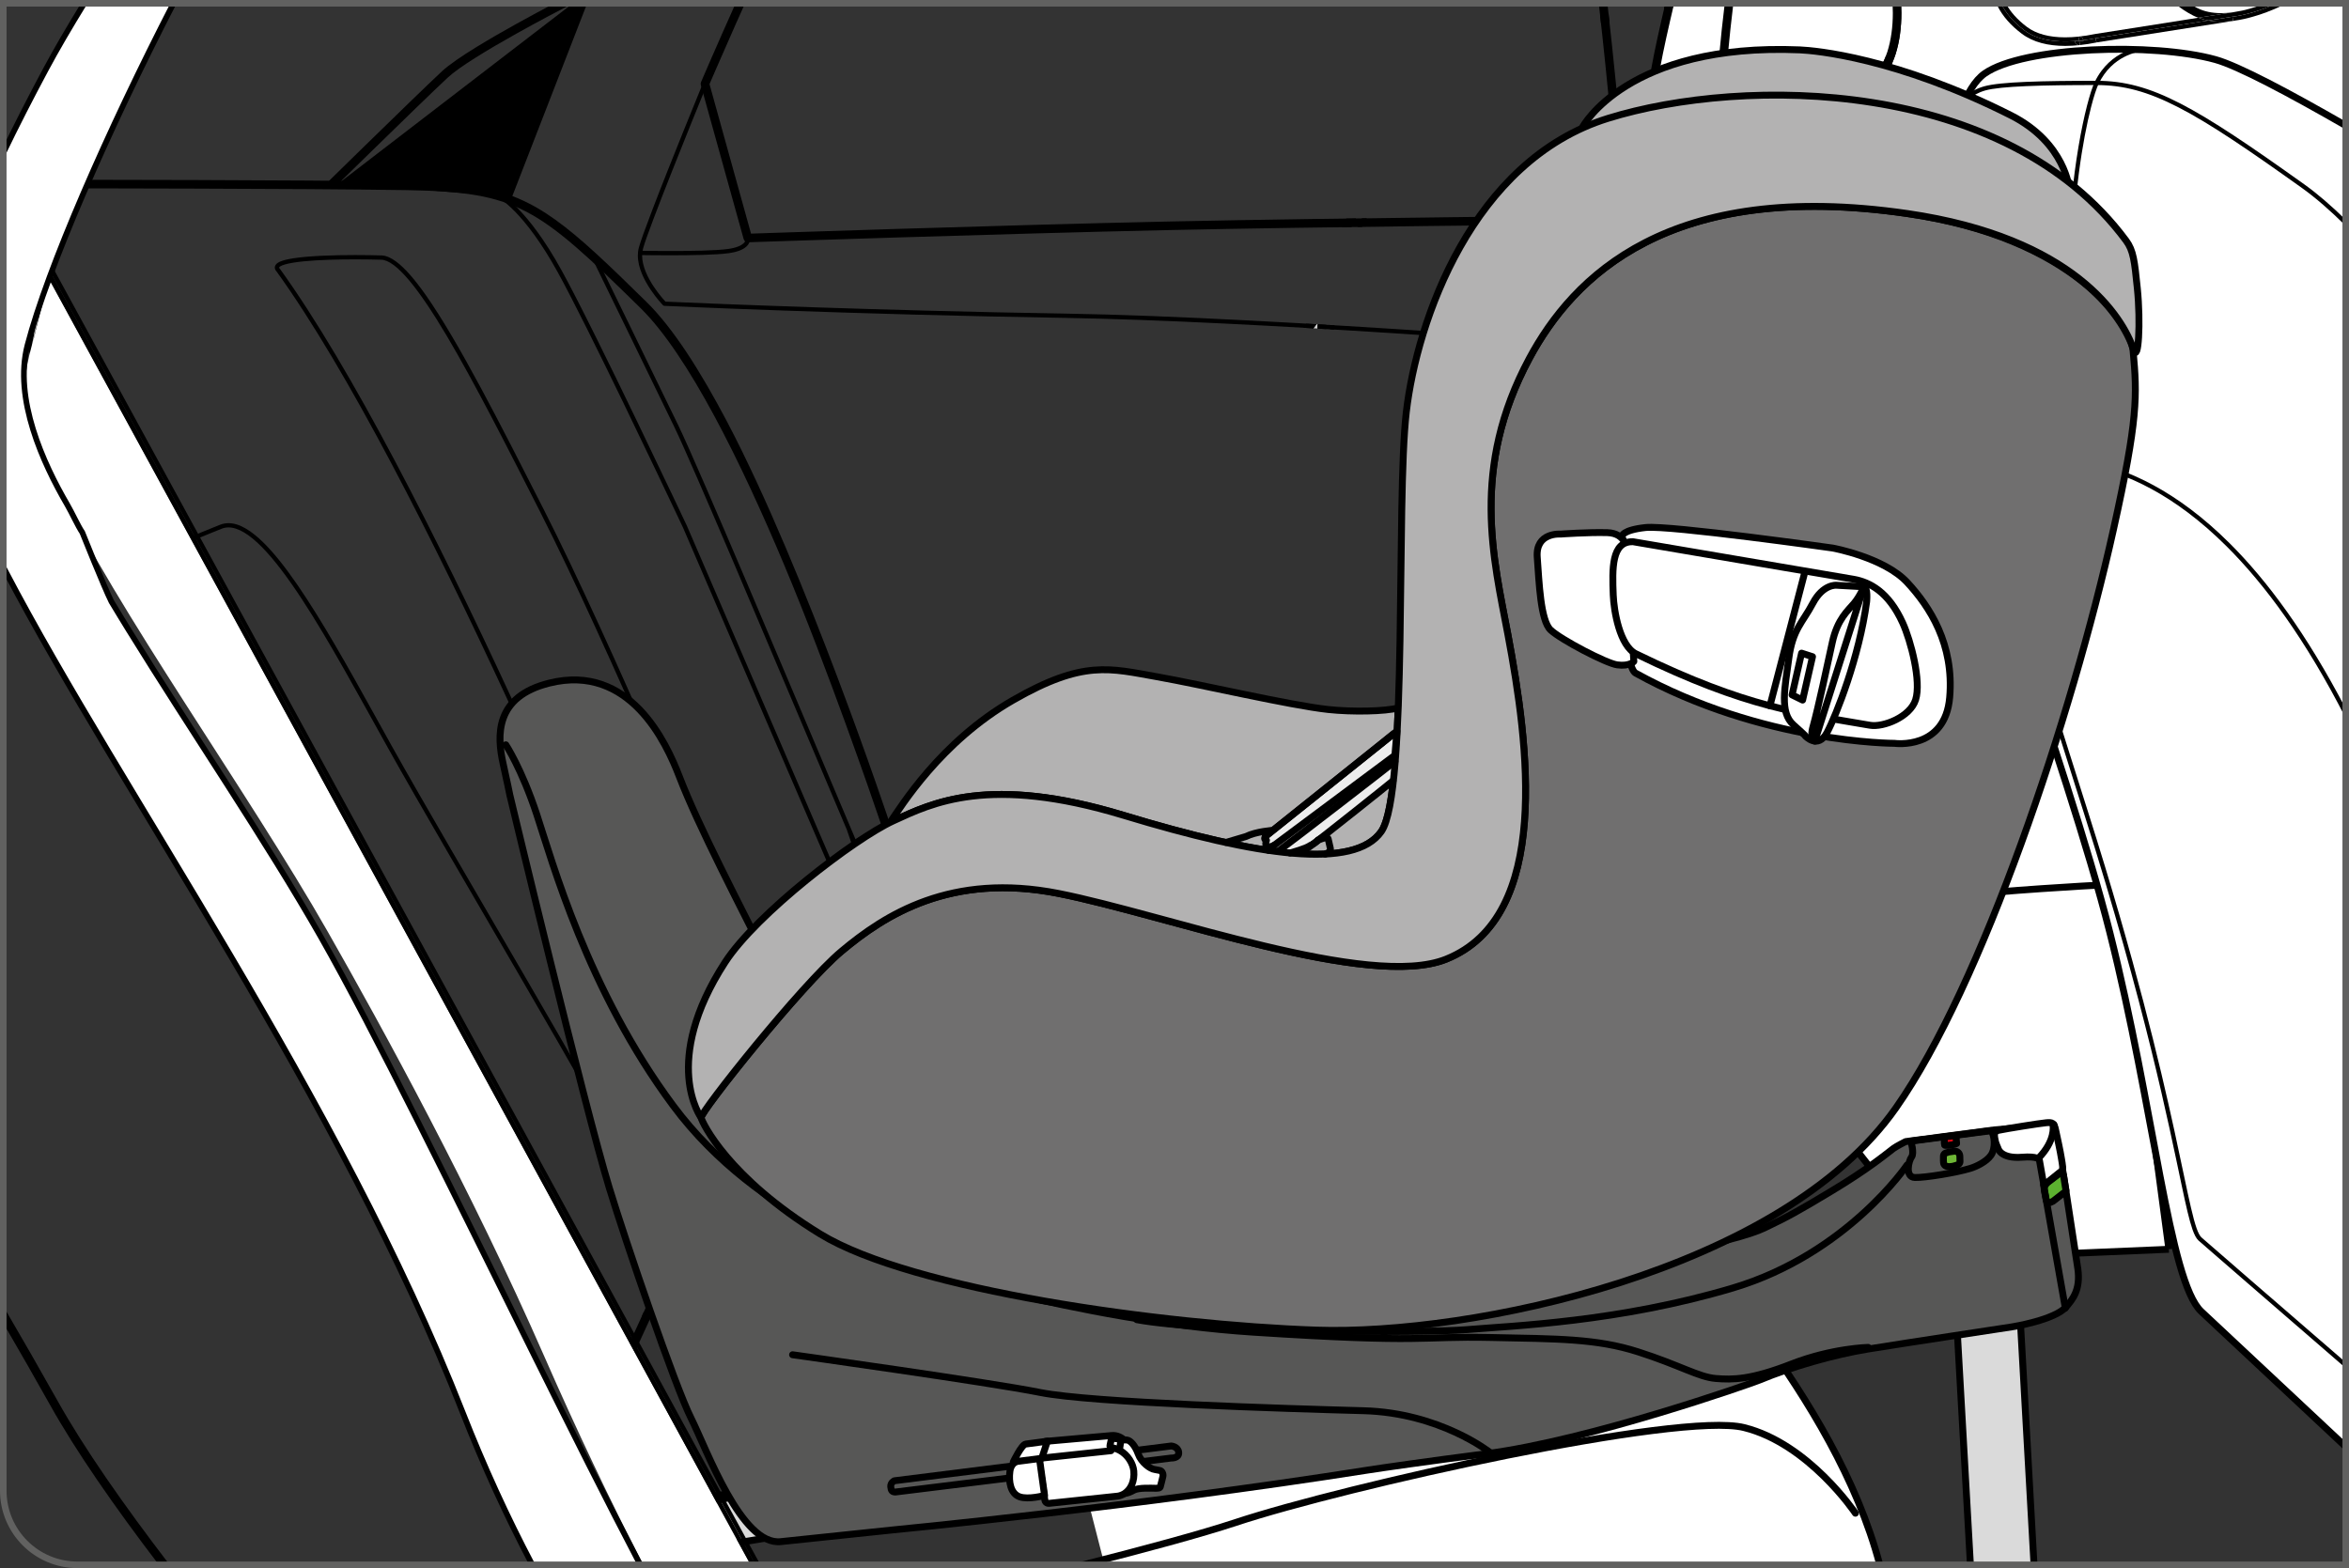 <?xml version="1.0" encoding="UTF-8"?>
<!DOCTYPE svg PUBLIC "-//W3C//DTD SVG 1.1//EN" "http://www.w3.org/Graphics/SVG/1.1/DTD/svg11.dtd">
<!-- Creator: CorelDRAW 2018 (64-Bit) -->
<svg xmlns="http://www.w3.org/2000/svg" xml:space="preserve" width="63.294mm" height="42.263mm" version="1.1" style="shape-rendering:geometricPrecision; text-rendering:geometricPrecision; image-rendering:optimizeQuality; fill-rule:evenodd; clip-rule:evenodd"
viewBox="0 0 3088.8 2062.43"
 xmlns:xlink="http://www.w3.org/1999/xlink">
 <rect x="0" y="0" width="3088.8" height="2062.43" fill="#333333" stroke="none"/>
 <defs>
  <style type="text/css">
   <![CDATA[
    .str0 {stroke:black;stroke-width:9.07;stroke-miterlimit:10}
    .str2 {stroke:black;stroke-width:9.07;stroke-miterlimit:4}
    .str4 {stroke:#616160;stroke-width:8.61;stroke-miterlimit:4}
    .str3 {stroke:black;stroke-width:7.44;stroke-miterlimit:10}
    .str1 {stroke:black;stroke-width:9.07;stroke-linecap:round;stroke-linejoin:round;stroke-miterlimit:10}
    .fil2 {fill:none;fill-rule:nonzero}
    .fil1 {fill:black;fill-rule:nonzero}
    .fil3 {fill:#575756;fill-rule:nonzero}
    .fil8 {fill:#5CB130;fill-rule:nonzero}
    .fil9 {fill:#6EB636;fill-rule:nonzero}
    .fil11 {fill:#706F6F;fill-rule:nonzero}
    .fil4 {fill:#70706F;fill-rule:nonzero}
    .fil7 {fill:#B3B2B2;fill-rule:nonzero}
    .fil5 {fill:#D0D0D0;fill-rule:nonzero}
    .fil6 {fill:#DADADA;fill-rule:nonzero}
    .fil10 {fill:#E30613;fill-rule:nonzero}
    .fil12 {fill:#EDEDED;fill-rule:nonzero}
    .fil0 {fill:white;fill-rule:nonzero}
   ]]>
  </style>
 </defs>
 <g id="Слой_x0020_1">
  <path class="fil0" d="M2352.67 4.31c-9.82,129.62 -3.11,270.05 48.74,270.05 196.79,0 482.28,2.81 683.08,5.11l0 -275.16 -731.82 0z"/>
  <path class="fil1" d="M2358.31 4.31c-2.42,31.77 -3.84,64.2 -3.82,95 -0.03,47.19 3.34,90.68 11.4,121.77 4.03,15.49 9.21,27.86 15.3,35.91 3.01,4.03 6.2,6.95 9.54,8.85 3.3,1.91 6.75,2.86 10.66,2.89 196.82,0 482.3,2.81 683.11,5.11l0 11.31c-199.96,-2.29 -485.64,-5.12 -683.11,-5.12 -5.84,0 -11.38,-1.57 -16.32,-4.39 -8.59,-5.04 -15.15,-13.6 -20.49,-24.57 -7.93,-16.46 -13.17,-38.63 -16.54,-64.63 -3.37,-26.02 -4.82,-55.8 -4.82,-87.13 0,-30.86 1.41,-63.26 3.8,-95l11.3 0z"/>
  <path class="fil1" d="M2135.81 288.84l-5.63 0.46c0,-0.03 -0.57,-7.21 -1.71,-19.9 -3.87,-44.47 -13.89,-156.27 -25.79,-261.46l-0.41 -3.63 11.36 0c4.24,37.44 8.25,75.78 11.85,111.69 9.45,94.59 15.9,172.36 15.9,172.36 0.16,1.55 -0.36,3.12 -1.41,4.27 -1.08,1.14 -2.57,1.83 -4.13,1.83l-0.03 -5.63zm-1156.07 -284.53c-4.28,9.47 -8.52,18.93 -12.59,28.08 -9.62,21.69 -18.4,41.71 -24.7,56.26 -3.2,7.3 -5.77,13.24 -7.51,17.33 -1.78,4.13 -2.76,6.39 -2.76,6.42l-5.2 -2.24 5.44 -1.49 56.33 202.83 -5.44 1.48 -0.18 -5.61c0,0 329.96,-11.29 555.38,-16.11 225.42,-4.82 597.25,-8.06 597.25,-8.06l0.03 5.63 -5.63 0.46 5.63 -0.46 0.03 5.63c0,0 -5.8,0.07 -16.39,0.18 -74.25,0.65 -383.57,3.66 -580.67,7.87 -112.62,2.43 -251.47,6.46 -362.13,9.86 -55.32,1.7 -103.59,3.27 -138.06,4.39 -17.27,0.59 -30.97,1.05 -40.47,1.34 -9.44,0.33 -14.58,0.52 -14.58,0.52 -2.62,0.07 -4.94,-1.63 -5.63,-4.13l-56.36 -202.8c-0.33,-1.24 -0.2,-2.53 0.26,-3.74 0,0 20.57,-47.91 43.52,-99.06l2.06 -4.58 12.36 0z"/>
  <g>
   <path class="fil1" d="M445.65 240.83c11.86,-11.63 25.76,-25.23 40.27,-39.39 40.22,-39.28 84.98,-82.81 102.86,-99.42 7.29,-6.82 20.55,-16.15 36.55,-26.19 15.96,-10.09 34.76,-21 53.5,-31.49 28.14,-15.73 56.16,-30.5 74.59,-40.03l-307.78 236.51zm314.38 -236.51l-97.7 251.68 97.7 -251.68zm-86.77 254.61l98.87 -254.61 -12.09 0 -6.61 0 -24.33 0c-29.75,15.67 -70.38,37.7 -102.66,57.56 -19.42,11.97 -35.71,22.99 -45.32,31.89 -18.12,16.85 -62.82,60.3 -103.09,99.63 -17.51,17.09 -34.16,33.41 -47.4,46.36l242.62 19.18z"/>
  </g>
  <path class="fil1" d="M1973.28 1243.89l101.16 0c14.44,0 46.73,-1.52 81.79,-11.8 35.03,-10.29 73.13,-29.46 98.15,-65.21 16.65,-23.82 27.25,-54.88 27.25,-94.7 0,-4.2 -0.12,-8.45 -0.33,-12.84 -4.58,-84.22 -24.96,-207.5 -44.23,-309.93 -19.21,-102.4 -37.32,-183.87 -37.32,-183.9 -0.69,-3.02 -3.7,-4.92 -6.75,-4.24 -3,0.65 -4.92,3.65 -4.27,6.7 0,0 1.12,5.08 3.12,14.31 2,9.21 4.89,22.55 8.3,39.13 6.97,33.07 16.25,79 25.87,130.06 19.21,102.21 39.53,225.39 44.02,308.49 0.22,4.17 0.33,8.23 0.33,12.22 -0.03,37.87 -9.94,66.35 -25.21,88.25 -15.3,21.92 -36.12,37.22 -58.36,47.95 -44.4,21.56 -94.15,24.27 -112.37,24.27l-108.89 0 7.73 11.24z"/>
  <path class="fil1" d="M2180.46 463.27c0,0 -7.8,-0.62 -22.02,-1.74 -99.46,-7.87 -512.68,-39.51 -757.85,-43.49 -280.41,-4.51 -526.87,-15.82 -526.87,-15.82 -0.73,-0.03 -1.38,-0.33 -1.9,-0.82 -0.07,-0.09 -8.26,-8.45 -16.46,-20.75 -8.19,-12.31 -16.58,-28.48 -16.61,-44.59 0,-3.58 0.43,-7.18 1.38,-10.69 2.32,-8.35 8.66,-25.82 17.01,-47.67 24.91,-65.31 67.28,-168.58 67.28,-168.58 0.59,-1.43 2.22,-2.15 3.66,-1.57 1.42,0.62 2.1,2.25 1.52,3.66 0,0 -1.19,2.89 -3.25,7.97 -7.27,17.78 -25.53,62.71 -42.95,106.72 -8.69,21.97 -17.22,43.74 -24,61.77 -6.83,17.99 -11.95,32.32 -13.82,39.2 -0.84,2.94 -1.21,6.06 -1.21,9.17 -0.03,14.12 7.7,29.65 15.66,41.46 3.96,5.92 7.92,10.93 10.9,14.44 1.48,1.74 2.72,3.15 3.58,4.06l0.98 1.09 0.36 0.36 -2 1.96 0.12 -2.79c0,0 3.81,0.14 11.12,0.47 50.96,2.22 270.31,11.36 515.56,15.3 280.56,4.54 780.23,45.28 780.27,45.28 1.53,0.1 2.69,1.44 2.55,3 -0.1,1.57 -1.44,2.68 -3.01,2.58z"/>
  <path class="fil1" d="M986.06 312.27c0.03,0.19 0.22,0.91 0.22,2.03 0.03,2.32 -0.88,6.46 -5.01,10.09 -4.1,3.65 -11.1,6.89 -23.14,8.55 -16.58,2.32 -50.36,2.76 -77.37,2.79 -21.62,0 -38.77,-0.33 -38.77,-0.33 -1.57,-0.03 -2.81,-1.31 -2.77,-2.86 0.03,-1.57 1.31,-2.79 2.87,-2.79 0,0 4.27,0.1 11.24,0.17 6.95,0.07 16.65,0.14 27.43,0.14 26.87,0.05 60.79,-0.46 76.56,-2.67 11.43,-1.6 17.3,-4.58 20.21,-7.23 2.86,-2.6 3.08,-4.75 3.12,-5.87l-0.03 -0.55 -0.03 -0.1 1.12 -0.22 -1.08 0.29 -0.03 -0.07 1.12 -0.22 -1.08 0.29c-0.4,-1.48 0.5,-3.05 2,-3.45 1.48,-0.4 3.05,0.48 3.45,2z"/>
  <path class="fil0" d="M2494.24 4.31c1.24,23.24 -0.83,45.57 -7.03,65.19 -18.03,57.09 -99.39,131.15 -154.94,137.61l-0.05 0 -1.08 0.12 -83.46 9.09c-6.13,1.24 -12.03,1.89 -17.58,1.93l-0.29 0.03 0 -0.03c-9.3,0 -17.63,-1.74 -24.6,-5.61 -47.78,-26.61 -40.84,-74.78 -9.55,-208.32l298.59 0z"/>
  <path class="fil1" d="M2499.89 4.31c0.22,4.25 0.34,8.48 0.34,12.66 0,19.11 -2.34,37.51 -7.65,54.23 -4.79,15.08 -13.53,30.87 -24.81,46.28 -16.98,23.14 -39.62,45.52 -63.51,62.82 -23.91,17.33 -48.93,29.75 -71.36,32.4l0.05 0 -0.05 0 -0.1 0 -1.08 0.1 0.03 0 -83.5 9.11 -0.59 -5.59 1.14 5.52c-6.46,1.31 -12.67,2.03 -18.68,2.07l-0.03 -5.67 0.46 5.63 -0.29 0.03c-2.03,0.17 -3.99,-0.81 -5.14,-2.48 -1.12,-1.65 -1.27,-3.84 -0.36,-5.65l0 -0.03 5.04 2.49 0 5.67c-9.98,0 -19.3,-1.89 -27.32,-6.35 -12.84,-7.11 -22.45,-16.13 -28.58,-27.82 -6.13,-11.71 -8.78,-25.72 -8.78,-42.8 0.06,-32.79 9.53,-77.6 24.75,-142.62l11.57 0c-15.56,66.29 -25.07,111.54 -25.04,142.62 0,15.99 2.48,28.05 7.47,37.55 5.01,9.5 12.63,16.82 24.08,23.21 5.92,3.34 13.24,4.94 21.85,4.94 1.91,0 3.74,1.02 4.79,2.67 1.02,1.63 1.08,3.7 0.2,5.49l-4.99 -2.51 -0.52 -5.61 0.29 -0.03 0.52 0c5.11,-0.05 10.62,-0.65 16.49,-1.83l0.48 -0.1 83.44 -9.07 0.05 0 1.09 -0.14 0.57 5.61 -0.69 -5.58 0.05 0 0.03 -0.03c12.83,-1.46 27.74,-7.01 43.01,-15.49 22.97,-12.78 46.65,-32.11 66.16,-53.39 19.49,-21.26 34.73,-44.62 41.06,-64.82 4.87,-15.34 7.14,-32.61 7.14,-50.82 0,-4.18 -0.12,-8.4 -0.36,-12.66l11.26 0z"/>
  <path class="fil0" d="M2487.23 69.49c-21.04,66.66 -128.52,156.51 -180.37,134.75 -49.67,-20.85 -48.85,-68.35 -33.23,-199.93l220.61 0c1.25,23.23 -0.82,45.57 -7.02,65.18z"/>
  <path class="fil1" d="M2487.23 69.49l5.37 1.7c-5.01,15.79 -14.38,32.32 -26.41,48.46 -18.13,24.15 -42.33,47.33 -67.5,64.63 -25.21,17.23 -51.25,28.84 -74,28.9 -7.08,0 -13.82,-1.15 -20.02,-3.73 -16.62,-6.92 -28.73,-17.34 -36.02,-32.42 -7.33,-15.05 -10.12,-34.18 -10.12,-59.2 0,-28.83 3.73,-65.63 9.42,-113.52l11.34 0c-5.75,48.43 -9.52,85.44 -9.52,113.52 0,24.24 2.84,41.68 9,54.26 6.16,12.52 15.41,20.64 30.25,26.96 4.61,1.91 9.83,2.86 15.66,2.86 12.52,0.03 27.75,-4.49 43.56,-12.55 23.81,-12 48.98,-31.7 69.76,-53.78 20.81,-22.09 37.22,-46.62 43.85,-67.76l5.37 1.67zm12.64 -65.18c0.22,4.25 0.34,8.47 0.34,12.65 0,19.16 -2.36,37.51 -7.61,54.23l-5.37 -1.7 -5.37 -1.67c4.82,-15.38 7.11,-32.64 7.11,-50.86 0,-4.17 -0.12,-8.4 -0.35,-12.65l11.26 0z"/>
  <path class="fil0" d="M2841.05 1430.11l-206.93 -1042.16c0,0 -209.93,-132.89 -257.74,-146.2 -47.84,-13.29 -148.28,-10.16 -178.39,10.76 -30.03,20.9 -44.43,132 -33.95,220.86 10.45,88.87 96.7,308.45 130.69,443.1 33.98,134.59 45.74,269.24 70.58,292.73 24.84,23.55 360.76,337.22 360.76,337.22l114.98 -116.33z"/>
  <path class="fil1" d="M2841.05 1430.11l-5.51 1.08 -206.93 -1042.17 5.51 -1.07 -3.01 4.72c0,0 -3.25,-2.07 -9.09,-5.68 -20.38,-12.81 -72.05,-44.98 -123.8,-75.39 -25.89,-15.18 -51.77,-29.99 -73.7,-41.59 -11.03,-5.84 -21,-10.88 -29.49,-14.81 -8.45,-3.9 -15.49,-6.71 -20.17,-8 -18.2,-5.05 -45.33,-7.8 -72.94,-7.76 -20.85,-0.03 -42.03,1.51 -60.05,4.53 -18.04,3.01 -32.95,7.76 -40.63,13.17 -4.49,3.08 -9.47,9.79 -13.83,19.4 -6.56,14.44 -11.93,35.07 -15.56,58.76 -3.62,23.76 -5.58,50.56 -5.58,77.59 0,20.23 1.12,40.58 3.38,59.84 2.53,21.62 9.83,51.87 19.87,86.87 30.18,105.26 85.1,254.02 110.69,355.51 17.06,67.57 28.51,134.99 38.79,188.36 5.15,26.65 10,49.75 15.02,67.49 2.53,8.85 5.08,16.34 7.7,22.17 2.56,5.8 5.25,9.93 7.51,12 12.36,11.72 102.57,96.04 189.61,177.4 43.57,40.7 86.33,80.62 118.22,110.41 15.92,14.91 29.13,27.2 38.41,35.88 9.21,8.59 14.43,13.5 14.43,13.5l-3.81 4.13 -4.03 -3.96 115.02 -116.33 3.99 3.96 -5.51 1.08 5.51 -1.08 3.99 3.96 -114.98 116.31c-2.13,2.19 -5.63,2.22 -7.83,0.16 0,0 -335.88,-313.64 -360.79,-337.22 -3.96,-3.81 -7.08,-9.06 -10.06,-15.63 -5.08,-11.47 -9.54,-27.17 -13.96,-46.31 -13.23,-57.35 -25.92,-145.52 -48.13,-233.55 -16.91,-66.93 -46.93,-155.42 -74.06,-238.32 -13.57,-41.42 -26.41,-81.46 -36.57,-116.79 -10.11,-35.33 -17.51,-65.84 -20.23,-88.65 -2.32,-19.76 -3.41,-40.54 -3.41,-61.19 0,-36.74 3.47,-73.1 10,-102.57 3.31,-14.77 7.3,-27.79 12.12,-38.43 4.89,-10.62 10.45,-18.92 17.66,-24 10.42,-7.18 26.29,-11.76 45.16,-15.03 18.82,-3.15 40.51,-4.7 61.94,-4.7 28.37,0.03 56.09,2.67 75.95,8.2 6.61,1.84 15.24,5.44 25.72,10.43 36.53,17.39 94.77,51.41 144.08,81.19 49.25,29.73 89.47,55.19 89.47,55.19 1.31,0.84 2.23,2.15 2.52,3.67l206.91 1042.19c0.4,1.81 -0.17,3.7 -1.52,5.05l-3.99 -3.96z"/>
  <path class="fil0" d="M2643.43 1302.09c0,0 -41.2,-252.45 -127.57,-469.03 -86.35,-216.58 -180.69,-267.07 -236.49,-279.07 -55.81,-11.93 -71.77,-13.27 -78.38,-5.3 -6.66,7.99 3.96,50.53 75.75,276.4 71.74,225.85 75.7,317.55 87.67,328.18 11.97,10.62 276.35,239.16 276.35,239.16l2.68 -90.34z"/>
  <path class="fil1" d="M2643.43 1302.09l-2.79 0.43c0,0 -0.62,-3.91 -1.93,-11.21 -9.04,-51.18 -50.01,-268.05 -125.47,-457.23 -43.09,-108.01 -88.09,-174.43 -129.05,-215.26 -41.06,-40.86 -77.99,-56.16 -105.43,-62.03 -32.51,-7.01 -51.51,-10.3 -62.48,-10.3 -3.9,0 -6.73,0.43 -8.76,1.12 -2.03,0.72 -3.31,1.63 -4.39,2.91 -0.4,0.43 -1.05,1.91 -1.02,5.25 -0.03,8.88 4.17,28.84 15.99,69.93 11.8,41.13 31.12,103.67 61.25,198.55 35.91,112.98 54.89,192.49 66.35,245.05 5.73,26.25 9.61,45.81 12.76,59.34 1.6,6.75 2.98,12 4.32,15.82 1.31,3.77 2.65,6.04 3.44,6.7 5.96,5.27 75.08,65.08 142.7,123.54 33.76,29.23 67.21,58.12 92.15,79.73 12.48,10.81 22.86,19.76 30.14,26.05 7.21,6.23 11.37,9.83 11.37,9.83l-1.86 2.13 -2.79 -0.1 2.65 -90.32 2.83 0.07 -2.79 0.43 2.79 -0.43 2.83 0.07 -2.69 90.34c-0.03,1.1 -0.69,2.08 -1.67,2.51 -1.02,0.43 -2.17,0.26 -3,-0.48 0,0 -264.35,-228.47 -276.4,-239.16 -2.17,-2 -3.51,-4.91 -5.05,-9.04 -2.49,-7.29 -4.99,-18.42 -8.4,-34.35 -10.13,-47.67 -27.98,-137.95 -75.05,-286.04 -30.14,-94.88 -49.48,-157.45 -61.34,-198.69 -11.79,-41.32 -16.18,-61.17 -16.22,-71.5 0.03,-3.92 0.62,-6.75 2.36,-8.85 1.67,-2.07 3.99,-3.67 6.89,-4.65 2.87,-0.98 6.31,-1.41 10.58,-1.41 12.02,0.03 31.02,3.44 63.67,10.41 28.41,6.06 66.49,22.02 108.17,63.54 41.71,41.52 87.08,108.63 130.36,217.2 86.51,216.93 127.71,469.49 127.75,469.61l0.03 0.54 -2.83 -0.07z"/>
  <path class="fil1" d="M2319.42 236.61l-0.14 0c-1.07,0.11 -6.58,0.83 -13.03,4.17 -6.49,3.38 -13.93,9.36 -19.18,20.25 -1.46,3.05 -3.53,9.17 -5.66,17.52 -6.49,25.14 -14.03,70.65 -14.03,120.89 -0.03,54.3 8.85,114.07 37,159.78 0.79,1.29 0.4,3.03 -0.95,3.84 -1.31,0.83 -3.05,0.43 -3.89,-0.91 -28.94,-47.12 -37.79,-107.84 -37.79,-162.71 0,-33.88 3.37,-65.54 7.57,-90.47 2.12,-12.48 4.39,-23.24 6.61,-31.82 2.2,-8.55 4.27,-14.82 6.06,-18.56 6.23,-12.91 15.44,-19.88 23.1,-23.5 7.64,-3.66 13.7,-4.07 13.96,-4.11 1.51,-0.07 2.86,1.1 2.98,2.62 0.1,1.57 -1.05,2.91 -2.62,3.01z"/>
  <path class="fil0" d="M2851.94 1642.92l-298.43 12.59 -111.9 -142.48c0,0 9.4,-286.07 14.33,-310.62 4.9,-24.59 331.99,-39.86 331.99,-39.86l64.03 480.37z"/>
  <path class="fil2 str0" d="M2851.94 1642.92l-298.43 12.59 -111.9 -142.48c0,0 9.4,-286.07 14.33,-310.62 4.9,-24.59 331.99,-39.86 331.99,-39.86l64.03 480.37"/>
  <path class="fil0" d="M3084.49 165.07c-73.44,-42.24 -141.18,-78.37 -171.26,-86.73 -81.38,-22.6 -252.29,-17.33 -303.44,18.29 -51.13,35.57 -75.61,224.63 -57.85,375.87 17.8,151.26 164.6,524.89 222.41,753.94 57.86,229.09 77.85,458.18 120.09,498.22 14.77,13.98 93.62,87.74 190.04,177.87l0 -1737.46z"/>
  <path class="fil2 str0" d="M3084.49 165.07c-73.44,-42.24 -141.18,-78.37 -171.26,-86.73 -81.38,-22.6 -252.29,-17.33 -303.44,18.29 -51.13,35.57 -75.61,224.63 -57.85,375.87 17.8,151.26 164.6,524.89 222.41,753.94 57.86,229.09 77.85,458.18 120.09,498.22 14.77,13.98 93.62,87.74 190.04,177.87"/>
  <path class="fil1" d="M3084.49 296.94c-19.96,-19.75 -39.44,-36.82 -57.83,-49.95 -71.2,-50.87 -121.15,-84.72 -161.98,-105.76 -40.89,-21.07 -72.51,-29.35 -107.7,-29.39 -35.57,0 -67.25,0.33 -92.52,1.41 -25.25,1.05 -44.26,2.91 -53.97,5.7 -9.87,2.87 -15.82,6.78 -19.27,9.9 -1.74,1.57 -2.85,2.91 -3.51,3.89l-0.69 1.05 -0.16 0.22 0 0.04 -1.12 -0.52 1.12 0.48 0 0.04 -1.12 -0.52 1.12 0.48c-0.65,1.42 -2.32,2.07 -3.74,1.42 -1.41,-0.65 -2.03,-2.29 -1.38,-3.74 0.22,-0.59 5.87,-12.08 27.2,-18.14 10.78,-3.05 29.82,-4.82 55.28,-5.9 25.39,-1.08 57.12,-1.41 92.74,-1.41 36.1,-0.03 68.91,8.62 110.23,29.95 41.39,21.36 91.49,55.32 162.76,106.2 17.46,12.48 35.79,28.37 54.52,46.63l0 7.92z"/>
  <path class="fil1" d="M3084.49 944.39c-53.16,-104.07 -106.54,-176.06 -156.56,-225.86 -70.03,-69.76 -133.34,-96.02 -180.33,-106.1 -55.38,-11.86 -87.67,-17.51 -106.72,-17.51 -6.78,0 -11.81,0.73 -15.6,2 -3.77,1.31 -6.27,3.11 -8.34,5.54 -1.12,1.34 -2.22,4.32 -2.22,10.22 -0.03,15.56 7.23,49.48 27.32,119.48 20.09,70.08 53.02,176.46 104.35,337.94 61.04,192.23 93.29,327.46 112.81,416.83 9.75,44.69 16.32,77.91 21.73,100.99 2.69,11.57 5.08,20.55 7.39,27.16 2.25,6.56 4.61,10.62 6.47,12.22 8.54,7.6 93.97,81.57 189.7,164.37l0 7.46c-97.21,-84.09 -184.73,-159.86 -193.48,-167.62 -3.19,-2.94 -5.54,-7.66 -8,-14.58 -4.26,-12.12 -8.53,-31.09 -14.25,-58.14 -17.24,-81.14 -47.67,-234.86 -127.76,-486.99 -51.28,-161.48 -84.22,-267.89 -104.35,-338.08 -20.13,-70.22 -27.49,-103.96 -27.53,-121.04 0,-6.46 1.05,-10.81 3.51,-13.86 2.65,-3.18 6.25,-5.68 10.84,-7.25 4.62,-1.57 10.26,-2.29 17.41,-2.29 20.07,0 52.42,5.77 107.91,17.66 48,10.28 112.42,37.15 183.14,107.58 48.92,48.72 100.85,118.27 152.57,217.56l0 12.3z"/>
  <path class="fil1" d="M2816.22 67.6l-0.37 0.03c-1.93,0.19 -11.53,1.41 -22.81,7.33 -11.33,5.87 -24.38,16.35 -33.48,35.29 -2.65,5.4 -6.16,15.92 -9.83,30.21 -11.05,42.9 -23.93,120.49 -23.93,206.12 0,92.64 15.05,194.71 63.22,272.9 0.82,1.35 0.43,3.08 -0.91,3.89 -1.34,0.82 -3.05,0.4 -3.87,-0.91 -48.98,-79.69 -64.03,-182.66 -64.06,-275.88 0,-57.48 5.73,-111.25 12.91,-153.57 3.56,-21.19 7.47,-39.47 11.2,-53.97 3.74,-14.51 7.22,-25.15 10.19,-31.28 10.35,-21.43 25.68,-32.97 38.34,-39.03 12.74,-6.1 22.78,-6.73 23.03,-6.78 1.57,-0.07 2.86,1.1 2.98,2.62 0.1,1.57 -1.05,2.91 -2.62,3.01z"/>
  <path class="fil1" d="M1844.46 1270.6c3.44,0 6.92,-1.64 10.84,-2.5 18.06,-3.92 41.29,-7.8 61.55,-7.8 6.68,0 13.03,0.4 18.72,1.34 23.69,3.98 42.99,20.26 56.78,36.74 13.81,16.43 22.02,32.78 23.72,36.35l0.33 0.69c0.6,1.41 2.31,2.03 3.73,1.41 1.38,-0.65 2.03,-2.32 1.38,-3.74 -0.09,-0.14 -7.7,-16.94 -22.06,-34.97 -14.37,-17.99 -35.51,-37.36 -62.94,-42 -6.13,-1.05 -12.72,-1.45 -19.66,-1.45 -39.13,0 -87.14,13.79 -93.46,15.64 -9.11,0.36 -18.54,1.05 -28.7,2.55 -52.73,7.61 -148.12,35.2 -251.64,66.76 -103.49,31.59 -203.82,65.37 -244.19,81.73 -80.33,32.6 -165.33,70.98 -165.33,70.98 -1.44,0.69 -2.06,2.32 -1.41,3.77 0.65,1.43 2.32,2.03 3.7,1.38 0,0 5.33,-2.4 14.54,-6.49 9.21,-4.1 22.35,-9.9 37.98,-16.75 31.23,-13.67 72.55,-31.37 112.66,-47.7 39.92,-16.2 140.32,-49.98 243.67,-81.5 103.33,-31.55 198.88,-59.15 250.82,-66.62 10.19,-1.48 19.63,-2.14 28.71,-2.5 0,0 0.03,0.03 0.09,0l0.03 0c3.05,-0.12 17.18,-5.3 20.13,-5.3z"/>
  <path class="fil1" d="M1249.11 1194.05c0,0 -0.19,0.33 -0.62,0.95 -6.2,9.67 -85.66,161.26 -111.03,300.43l-0.22 0.72c-27.53,57.31 -47.46,133.34 -49.49,207.55 -0.05,0.5 -0.19,0.98 -0.45,1.41 -90.92,140.9 -118,259.32 -138.3,352.78l-5.77 0c20.35,-93.7 47.47,-213.59 139.32,-355.83l2.39 1.51 -2.83 -0.07c2.07,-75.04 22.16,-151.69 50.02,-209.79l2.55 1.21 -2.76 -0.52c27.24,-149.47 112.37,-303.28 112.5,-303.48 0.91,-1.31 2.62,-1.63 3.93,-0.76 1.31,0.86 1.63,2.6 0.76,3.87z"/>
  <path class="fil1" d="M2036.62 1470.35l-0.03 -0.03c-1.17,-1.57 -23.72,-31.78 -74.65,-37.69 -2.36,-0.26 -5.11,-0.4 -8.26,-0.4 -27.39,-0.03 -83.1,10.4 -154.7,28.65 -71.64,18.18 -159.35,44.14 -251.44,75.05 -97.49,32.69 -212.87,75.27 -303.92,109.65 -45.48,17.24 -84.94,32.4 -112.93,43.25 -14.05,5.44 -25.22,9.79 -32.87,12.76 -7.7,3.02 -11.82,4.62 -11.82,4.62 -1.48,0.62 -3.08,-0.1 -3.67,-1.57 -0.57,-1.45 0.16,-3.08 1.6,-3.67 0,0 266.64,-104.93 461.81,-170.35 92.22,-30.99 180.04,-56.95 251.86,-75.2 71.84,-18.25 127.48,-28.8 156.08,-28.84 3.32,0 6.3,0.19 8.92,0.46 54.72,6.35 78.42,39.71 78.64,40.09 0.9,1.26 0.57,3 -0.69,3.91 -1.27,0.91 -3.05,0.62 -3.92,-0.69z"/>
  <path class="fil1" d="M1004.81 1343.06c-4.65,12.77 -7.83,22.67 -9.14,29.42 -1.48,7.83 -5.94,21.97 -12.19,39.42 -6.3,17.51 -14.43,38.55 -23.46,60.93 -17.99,44.69 -39.43,94.63 -56.23,132.36 -11.17,25.13 -20.3,44.95 -24.91,53.97 -1.2,2.36 -2.13,4.07 -2.43,4.48 -0.81,1.22 -1.63,2.76 -2.75,4.82 -1.1,2.07 -2.4,4.6 -3.89,7.61 -2.98,5.99 -6.66,13.72 -10.84,22.6 -8.34,17.73 -18.65,40.08 -28.58,61.98 -13.83,30.3 -26.87,59.41 -33.73,74.74 -31.89,-66.85 -204.28,-425.08 -360.98,-684.15 -32.14,-53.11 -86.94,-138.52 -145.88,-233.15 -58.9,-94.67 -121.94,-198.55 -170.28,-288.43 -84.41,-156.73 -89.49,-265.59 -89.49,-289.78 0,-1.84 0,-2.65 0.03,-3.48l66.52 -88.68c2.13,0 5.25,0.03 10.05,0.03l35.24 0c29.78,0.07 71.07,0.1 116.95,0.29 91.76,0.27 202.02,0.82 275.88,1.98 36.81,0.59 65.97,2.32 91,6.61 25.06,4.32 45.95,11.11 66.62,21.9 41.35,21.62 82.12,59.93 150.21,126.88 31.2,30.66 64.52,81.76 96.87,141.82 32.4,60.14 63.87,129.27 91.98,196.23 56.23,133.95 116.95,310.02 126.16,337.58 0.55,1.51 0.88,2.58 1.15,3.48 -4.49,9.66 -46.24,9.57 -73.34,69.63 -30.18,66.78 -64.3,144.48 -80.56,188.91zm-48.96 -788.89c-34.67,-65.87 -70.55,-122.46 -105.41,-156.77 -51.1,-50.27 -87.05,-84.7 -120.2,-108.46 -33.13,-23.83 -63.67,-36.77 -102.61,-43.42 -26.01,-4.46 -55.73,-6.2 -92.79,-6.75 -147.83,-2.31 -441.08,-2.31 -441.08,-2.31 -1.79,0 -3.46,0.83 -4.51,2.24l-69.28 92.38c-0.69,0.88 -1.08,1.93 -1.12,3.05 0,0.12 -0.14,2.03 -0.14,5.73 0,25.79 5.5,136.64 90.85,295.11 48.6,90.25 111.68,194.27 170.66,289 58.95,94.74 113.81,180.2 145.82,233.12 151.33,250.16 317.84,594.04 357.05,676.02 5.61,11.71 8.59,18.06 8.62,18.1 0.95,2 2.95,3.24 5.15,3.2 2.22,0 4.18,-1.31 5.08,-3.34 0,0 2.32,-5.18 6.16,-13.83 3.89,-8.62 9.33,-20.71 15.56,-34.5 12.41,-27.52 28.01,-61.87 40.59,-88.88 8.42,-18.05 15.53,-32.9 19.37,-40.17 1.02,-1.91 1.81,-3.29 2.17,-3.84 0.77,-1.12 1.57,-2.62 2.65,-4.68 1.05,-2.06 2.32,-4.68 3.84,-7.76 3.01,-6.27 6.87,-14.55 11.36,-24.41 8.95,-19.66 20.35,-45.52 32.35,-73.41 23.95,-55.74 50.09,-119.58 63.11,-158.37 3.7,-11.09 6.35,-20.13 7.63,-26.65 0.86,-4.72 3.38,-12.84 7.03,-23.1 3.66,-10.26 8.49,-22.81 14.19,-36.89 11.39,-28.15 26.11,-62.36 41.38,-97 30.61,-69.31 81.57,-89.59 94.67,-117.77 3.73,-8.01 5.83,-12.55 5.83,-12.55 0.66,-1.29 0.73,-2.79 0.26,-4.17 -0.03,-0.14 -110.33,-331.52 -214.25,-528.93z"/>
  <path class="fil1" d="M855.6 1714.4l0.1 -0.72c0.55,-3.41 2.75,-18.94 2.75,-41.16 0.05,-32.4 -4.67,-79.04 -25.96,-123.8 -19.08,-40.23 -79.8,-145.95 -145.63,-259.27 -65.87,-113.38 -136.88,-234.46 -176.72,-305.87 -37.43,-67.11 -76.64,-139.95 -113.31,-195.86 -18.35,-27.94 -36.05,-51.7 -52.44,-68.32 -8.19,-8.3 -16.08,-14.79 -23.43,-19.18 -7.4,-4.39 -14.25,-6.64 -20.47,-6.64 -3.15,0 -6.16,0.59 -9.09,1.74 -27.46,11 -45.97,18.54 -57.6,23.33 -5.84,2.4 -9.94,4.13 -12.59,5.22 -2.65,1.14 -3.84,1.63 -3.84,1.63 -1.46,0.59 -3.1,-0.07 -3.7,-1.48 -0.62,-1.41 0.03,-3.08 1.48,-3.7 0.03,-0.03 19.27,-8.23 74.13,-30.21 3.63,-1.44 7.4,-2.13 11.2,-2.13 7.59,0 15.39,2.68 23.33,7.44 27.75,16.56 58.84,58.5 91.66,111.06 32.76,52.56 66.89,115.71 99.61,174.4 39.75,71.31 110.77,192.37 176.6,305.72 65.87,113.44 126.59,218.98 145.88,259.75 21.79,45.81 26.55,93.26 26.55,126.19 0,25.85 -2.94,42.76 -2.98,42.87 -0.24,1.51 -1.74,2.53 -3.25,2.29 -1.53,-0.26 -2.55,-1.76 -2.29,-3.27z"/>
  <path class="fil1" d="M915.94 1587.44c0,0 -0.03,-1.34 -0.26,-4 -1.45,-18.56 -9.79,-100.08 -51.68,-207.79 -23.98,-61.66 -102.21,-251.33 -197.86,-458.11 -95.65,-206.74 -208.85,-430.72 -302.59,-560.72l2.26 -1.63 -2.07 1.93c-1.38,-1.53 -2.39,-3.3 -2.39,-5.33 0,-1.35 0.46,-2.57 1.19,-3.58 1.34,-1.89 3.31,-3.08 5.73,-4.18 4.28,-1.84 10.16,-3.19 17.3,-4.34 21.4,-3.34 54.13,-4.29 81.59,-4.29 13.48,0 25.63,0.22 34.6,0.5 6.16,0.22 12.52,3.17 19.18,8.09 11.73,8.68 24.64,23.76 38.89,43.97 42.7,60.69 97.06,167.65 155.63,282.91 89.26,175.81 226.45,502.32 252.55,568.28 26.27,66.4 33.09,146.09 33.13,146.25 0.14,1.52 -1.02,2.89 -2.58,3.05 -1.55,0.1 -2.89,-1.02 -3.05,-2.58 0,0 -0.07,-1.21 -0.31,-3.48 -1.64,-15.99 -9.76,-84.02 -32.4,-141.14 -26.04,-65.76 -163.26,-392.38 -252.38,-567.82 -44.57,-87.82 -86.75,-170.77 -123.02,-231.88 -18.18,-30.54 -34.83,-55.61 -49.48,-72.98 -7.32,-8.71 -14.14,-15.49 -20.32,-20.06 -6.16,-4.58 -11.6,-6.84 -16.03,-6.97 -8.85,-0.26 -21,-0.5 -34.41,-0.5 -22.21,0 -47.88,0.63 -67.9,2.6 -10.02,1.02 -18.57,2.36 -24.44,4.07 -2.95,0.84 -5.24,1.83 -6.51,2.68 -0.6,0.4 -1.02,0.84 -1.15,1.05l-0.18 0.37c0,0.07 0.07,0.59 0.9,1.53l0.22 0.2c94.22,130.68 207.4,354.75 303.15,561.63 95.72,206.93 173.92,396.63 198,458.47 48.17,123.87 52.32,213.32 52.32,213.56 0.07,1.53 -1.14,2.87 -2.68,2.94 -1.53,0.07 -2.87,-1.17 -2.94,-2.68z"/>
  <path class="fil1" d="M1121.93 1115.61l-8.35 -24.35c0,0 -118.17,-279.43 -150.41,-354.98 -32.25,-75.47 -64.33,-149.69 -76.39,-174.64 -13.86,-28.67 -41.06,-84.55 -64.82,-133.24 -11.86,-24.38 -22.88,-46.93 -30.93,-63.4 -4,-8.23 -7.29,-14.98 -9.54,-19.61 -2.29,-4.65 -3.56,-7.26 -3.56,-7.26l2.51 -1.22 -1.89 2.07c0,0 -2.27,-2.12 -6.06,-5.48 -11.24,-10.19 -35.93,-31.82 -51.46,-41.22 -10.42,-6.3 -26.81,-14.36 -40.53,-20.78 -6.89,-3.18 -13.08,-6.02 -17.58,-8.06 -4.48,-2 -7.23,-3.18 -7.23,-3.18l1.08 -2.59 1.31 -2.49c0.59,0.29 35.12,18.16 80.38,100.31 45.19,82.02 164.96,336.34 165,336.4l0.03 0.1 189.63 439.86 6.97 17.01c0.1,1.38 -0.81,2.62 -2.15,2.95 -1.34,0.33 -2.72,-0.36 -3.25,-1.64l-196.41 -456.01 2.62 -1.09 -2.55 1.21c0,0 -1.84,-3.96 -5.22,-11.07 -23.55,-49.81 -120.23,-253.61 -159.59,-325 -22.41,-40.68 -42.08,-65.32 -56.04,-79.68 -7,-7.14 -12.55,-11.79 -16.37,-14.58 -1.84,-1.41 -3.29,-2.39 -4.27,-2.98l-1.05 -0.65 -0.22 -0.1 -0.07 0c-1.34,-0.73 -1.93,-2.36 -1.27,-3.74 0.65,-1.38 2.29,-2 3.7,-1.38 0.03,0 44.43,19.33 65.97,32.34 10.97,6.63 25.46,18.42 37.36,28.62 11.89,10.19 21.07,18.76 21.07,18.76l0.62 0.82c0,0 81.22,166.2 108.89,223.55 13.93,28.79 53.83,121.51 90.28,207.18 36.41,85.63 144.08,340.33 144.08,340.33l-1.42 2.53 -2.86 6.35z"/>
  <path class="fil3" d="M955.5 2003.58c2.07,-0.55 4.13,-1.05 6.2,-1.63 11,-45.45 25.46,-95.69 48.29,-150.45 1.41,-3.37 2.85,-6.75 4.3,-10.16 6.21,-14.44 13.03,-29.2 20.54,-44.24 -1.89,-0.48 -3.77,-0.91 -5.63,-1.38 -38.48,77.57 -59.12,147.14 -73.7,207.87z"/>
  <path class="fil3" d="M783.16 1711.94c-1.44,-0.76 -2.68,-1.6 -3.84,-2.46 -0.69,-0.52 -1.38,-1.02 -2,-1.57 0.26,1.2 0.54,2.39 0.83,3.63 1.46,0.17 3.11,0.33 5.01,0.4z"/>
  <path class="fil3" d="M1037.42 1791.91c9.79,-19.33 20.68,-39.17 32.9,-59.52 -1.96,-0.41 -3.93,-0.81 -5.84,-1.21 -12.16,20.28 -22.97,40.08 -32.69,59.38 1.86,0.43 3.73,0.91 5.63,1.34z"/>
  <path class="fil3" d="M1073.41 1727.26c3.19,-5.22 6.46,-10.49 9.83,-15.77 -1.96,-0.48 -3.87,-0.88 -5.84,-1.34 -3.37,5.35 -6.64,10.66 -9.86,15.91 1.95,0.44 3.91,0.81 5.87,1.21z"/>
  <path class="fil4" d="M850.93 1715.88c1.57,0 3.15,-0.03 4.75,-0.07 -0.1,-0.48 -0.19,-0.91 -0.07,-1.38l0.1 -0.72c0.16,-0.84 0.37,-2.44 0.66,-4.68 -0.8,0.07 -1.61,0.17 -2.4,0.29 -0.98,2.13 -2.03,4.3 -3.05,6.56zm10.19 -0.33c0.79,-0.03 1.63,-0.07 2.43,-0.14 0.26,-0.52 0.48,-1.07 0.72,-1.57 1.02,-2.14 2,-4.29 2.98,-6.35 -1.74,0.26 -3.44,0.52 -5.11,0.78 -0.55,4.56 -0.98,7.06 -0.98,7.11 0,0.07 -0.03,0.14 -0.03,0.18z"/>
  <path class="fil1" d="M848.78 1721.5c3.87,0 7.9,-0.07 12.08,-0.29 0.89,-1.96 1.81,-3.87 2.67,-5.77 -0.79,0.03 -1.62,0.07 -2.43,0.1 -0.33,1.31 -1.44,2.19 -2.72,2.19 -0.17,0 -0.33,-0.03 -0.5,-0.07 -1.05,-0.19 -1.86,-0.91 -2.19,-1.89 -1.62,0.03 -3.22,0.07 -4.79,0.07 -0.86,1.89 -1.7,3.74 -2.6,5.67l0.47 0z"/>
  <path class="fil1" d="M858.38 1717.72c1.27,0 2.43,-0.88 2.72,-2.14 -1.81,0.07 -3.63,0.14 -5.4,0.2 0.33,0.95 1.15,1.71 2.17,1.9 0.19,0.03 0.38,0.03 0.52,0.03z"/>
  <path class="fil1" d="M808.53 1718.51c-3.34,-0.76 -6.59,-1.38 -9.79,-1.81l-0.07 0 7.37 1.42c0,0 0.9,0.14 2.5,0.4z"/>
  <polygon class="fil1" points="799.58,1711.14 799.58,1711.14 799.51,1711.14 "/>
  <path class="fil1" d="M783.45 1705.51c-0.26,-0.19 -0.52,-0.36 -0.76,-0.55 0.2,0.19 0.46,0.36 0.72,0.55l0.03 0z"/>
  <path class="fil1" d="M799.33 1711.11c-7.11,-1.02 -12.19,-3.12 -15.89,-5.58 3.47,2.43 8.52,4.53 15.89,5.58z"/>
  <path class="fil1" d="M1070.32 1732.39c1.02,-1.7 2.03,-3.41 3.08,-5.15 -1.97,-0.36 -3.91,-0.76 -5.87,-1.17 -1.02,1.71 -2.07,3.41 -3.08,5.11 1.95,0.41 3.91,0.81 5.87,1.21z"/>
  <path class="fil1" d="M1034.82 1797.08c0.88,-1.71 1.7,-3.41 2.62,-5.15 -1.89,-0.48 -3.77,-0.91 -5.63,-1.38 -0.86,1.7 -1.74,3.44 -2.56,5.14 1.84,0.47 3.68,0.91 5.58,1.38z"/>
  <path class="fil1" d="M854.61 1734.75c0.76,-1.7 1.57,-3.44 2.36,-5.11 -3.6,-1.48 -7.04,-2.95 -10.45,-4.29 -0.76,1.7 -1.55,3.38 -2.36,5.11 3.41,1.34 6.85,2.77 10.45,4.28z"/>
  <path class="fil1" d="M811.73 1829.24c1.93,-4.28 4.07,-9.04 6.39,-14.19 -2,-4.89 -3.96,-9.71 -5.89,-14.43 -2.24,5.05 -4.37,9.75 -6.37,14.22 1.88,4.67 3.84,9.42 5.8,14.25 0.03,0.03 0.07,0.1 0.07,0.14z"/>
  <path class="fil5" d="M1732.43 432.08c0.07,-1.84 0.14,-3.74 0.26,-5.63 -0.59,-0.03 -1.08,-0.07 -1.63,-0.07 -1.38,1.74 -2.69,3.53 -4.03,5.37 1.81,0.1 3.6,0.22 5.41,0.33z"/>
  <path class="fil1" d="M1727.02 431.78c1.34,-1.84 2.68,-3.67 4.03,-5.41 -4.46,-0.26 -8.97,-0.55 -13.46,-0.76 -1.27,1.74 -2.53,3.55 -3.77,5.41 4.39,0.26 8.78,0.5 13.21,0.76z"/>
  <path class="fil1" d="M2372.39 1223.62c1.74,-3.55 3.48,-7.11 5.18,-10.59 -3.94,-3.73 -6.78,-6.38 -8.36,-7.92l-0.22 -0.21c-1.7,3.55 -3.45,7.08 -5.18,10.62 2.06,2 4.99,4.68 8.59,8.09z"/>
  <path class="fil1" d="M2392.56 1181.46c0.79,-1.78 1.63,-3.55 2.46,-5.34 -3.18,-2.72 -6.16,-5.29 -8.85,-7.64 -0.82,1.74 -1.63,3.51 -2.46,5.29 2.75,2.39 5.7,4.94 8.85,7.7zm120.68 -347.45c0.79,-3.01 1.62,-6.01 2.43,-9.02 -1.74,-4.26 -3.45,-8.42 -5.2,-12.52 -1.26,1.77 -2.6,3.55 -3.91,5.22 2.25,5.3 4.46,10.78 6.68,16.32z"/>
  <path class="fil1" d="M1083.22 1711.48c1.21,-1.84 2.4,-3.74 3.6,-5.58 -0.59,0.2 -0.84,0.33 -0.84,0.33 -0.36,0.14 -0.72,0.17 -1.05,0.17 -1.12,0 -2.17,-0.69 -2.62,-1.78 -0.57,-1.44 0.16,-3.08 1.6,-3.66 0,0 0.47,-0.19 1.45,-0.55 -1.05,-0.24 -2.1,-0.46 -3.12,-0.72 -0.03,1.02 -0.07,2 -0.1,3.05 -1.6,2.48 -3.2,4.98 -4.71,7.4 1.93,0.47 3.84,0.91 5.8,1.35z"/>
  <path class="fil1" d="M1084.92 1706.41c0.36,0 0.72,-0.03 1.05,-0.19 0,0 0.29,-0.1 0.84,-0.36 1.29,-0.5 4.17,-1.62 8.36,-3.25 -3.34,-0.73 -6.59,-1.5 -9.83,-2.22 -0.98,0.4 -1.44,0.59 -1.44,0.59 -1.45,0.58 -2.14,2.2 -1.6,3.66 0.44,1.08 1.5,1.77 2.62,1.77z"/>
  <path class="fil1" d="M954.98 1221.84c1.27,-1.84 2.53,-3.7 3.8,-5.54 -1.55,-3.89 -3.25,-8.02 -5.08,-12.45 -0.14,0.19 -0.24,0.4 -0.4,0.59 0.69,0.72 0.99,1.77 0.62,2.82 0,0 -0.84,2.43 -2.22,6.53 1.14,2.81 2.25,5.52 3.27,8.06z"/>
  <path class="fil1" d="M1764.46 298.69c4.2,-0.03 8.42,-0.11 12.62,-0.19 1.89,-3.74 3.89,-7.51 5.99,-11.31 -4.32,0.03 -8.61,0.1 -12.91,0.19 -2,3.77 -3.89,7.54 -5.7,11.31zm340.99 -266.16c3.58,-1.14 7.29,-2.29 10.95,-3.41 -0.43,-3.81 -0.82,-7.59 -1.27,-11.4 -3.66,1.12 -7.32,2.25 -10.92,3.38 0.4,3.8 0.84,7.63 1.24,11.43z"/>
  <path class="fil1" d="M1743.72 432.76c0.04,-1.89 0.14,-3.77 0.22,-5.63 -3.73,-0.24 -7.51,-0.43 -11.29,-0.63 -0.07,1.84 -0.14,3.73 -0.2,5.61 3.77,0.22 7.51,0.43 11.27,0.65z"/>
  <path class="fil1" d="M2188.26 11.21c4.03,-0.69 8.06,-1.35 12,-1.89l1.18 -5 -11.57 0 -1.61 6.9z"/>
  <path class="fil1" d="M2483.42 92.75c1.93,-3.63 3.64,-7.25 5.18,-10.85 -2.92,-2.98 -5.87,-5.8 -8.69,-8.49 -1.38,3.6 -3.02,7.25 -4.84,10.95 2.72,2.62 5.53,5.41 8.35,8.38zm-204.11 -88.44l-11.32 0 -0.09 0.74c3.81,0.07 7.57,0.21 11.28,0.4l0.13 -1.14z"/>
  <path class="fil1" d="M1452.25 1374.04c1.93,-0.62 3.84,-1.24 5.8,-1.89 -1.27,-1.48 -2.62,-3.05 -3.96,-4.63 -1.88,0.65 -3.84,1.27 -5.71,1.87 1.25,1.61 2.56,3.12 3.87,4.65z"/>
  <path class="fil1" d="M2506.57 817.68c1.31,-1.67 2.65,-3.41 3.92,-5.22 -0.88,-2.06 -1.76,-4.15 -2.62,-6.18 -1.27,1.89 -2.55,3.7 -3.81,5.41 0.83,2 1.67,3.99 2.5,5.99zm-160.9 -231.15c1.6,-1.17 3.22,-2.32 4.89,-3.45 -1.67,-1.17 -3.32,-2.32 -4.99,-3.41 -1.63,1.15 -3.27,2.36 -4.87,3.55 1.67,1.05 3.34,2.19 4.97,3.3z"/>
  <path class="fil1" d="M1785 298.41c2.14,-0.03 4.24,-0.03 6.35,-0.07 1.94,-3.77 3.94,-7.59 6.01,-11.37 -2.17,0.03 -4.3,0.09 -6.46,0.12 -2.03,3.77 -4.01,7.54 -5.9,11.31z"/>
  <path class="fil1" d="M1754.43 433.39c0.1,-1.89 0.29,-3.77 0.43,-5.63l-5.61 -0.33c-0.16,1.86 -0.29,3.73 -0.45,5.63 1.89,0.11 3.79,0.22 5.63,0.33z"/>
  <path class="fil1" d="M1807.53 1679.02c2,-0.5 4.06,-1.02 6.06,-1.52 -1.5,-1.89 -2.95,-3.49 -4.49,-4.68 -2.36,0.62 -4.75,1.19 -7.11,1.77 1.05,0.72 2.1,1.48 3.22,2.32 0.72,0.5 1.49,1.19 2.32,2.1z"/>
  <path class="fil1" d="M1088.85 1681.87c0.14,-1.89 0.29,-3.77 0.43,-5.67 -1.84,-0.4 -3.7,-0.79 -5.54,-1.19 -0.19,1.87 -0.29,3.77 -0.43,5.65 1.81,0.41 3.7,0.81 5.54,1.21z"/>
  <path class="fil1" d="M1127.85 1689.89c0.91,-0.36 1.84,-0.72 2.83,-1.09 2.25,-0.87 4.61,-1.77 7.01,-2.68 -1.48,-0.33 -2.95,-0.62 -4.39,-0.88 -2,-0.4 -4,-0.79 -5.99,-1.19 -3.41,1.31 -6.66,2.62 -9.74,3.77 3.41,0.69 6.82,1.38 10.29,2.07z"/>
  <path class="fil1" d="M909.3 1620.49c0.76,-1.71 1.57,-3.45 2.32,-5.22 -4.61,-1.17 -8.49,-1.76 -11.39,-2.07 -0.8,1.84 -1.64,3.62 -2.43,5.39 2.55,0.22 6.49,0.74 11.5,1.89z"/>
  <path class="fil1" d="M895.7 1618.47l-1.12 -2.43 0.04 0.65 0.03 1.74 0.03 0c0.14,0 0.46,0 1.02,0.03z"/>
  <path class="fil1" d="M66.13 1848.17c34.08,60.78 83.96,132.7 142.76,209.73l14.17 0c-60.9,-79.37 -112.47,-153.42 -147.1,-215.23 -22.38,-39.94 -46.48,-81.9 -71.66,-125.05l0 22.38c21.64,37.23 42.39,73.47 61.84,108.18z"/>
  <line class="fil2" x1="2441.6" y1="1513.05" x2="2152.19" y2= "1524.19" />
  <line class="fil2 str0" x1="2441.6" y1="1513.05" x2="2152.19" y2= "1524.19" />
  <path class="fil0" d="M2878.48 4.31c3.29,2.13 6.81,4.16 10.57,6.12 8.99,4.63 19.73,6.89 31.89,6.89 4.67,0 9.64,-0.43 14.72,-1.08 2.53,-0.33 5.18,-0.95 7.8,-1.43 2.82,-0.5 5.63,-0.97 8.55,-1.7 2.76,-0.64 5.6,-1.55 8.38,-2.4 2.94,-0.82 5.84,-1.67 8.81,-2.63 2.86,-0.98 5.77,-2.15 8.66,-3.27l1.3 -0.49 -100.69 0z"/>
  <path class="fil0" d="M2754.57 44.77l0.25 -0.03 135.8 -21.4c-2.29,-0.88 -4.58,-1.81 -6.78,-2.91 -9.13,-4.72 -17.16,-10.04 -24.12,-16.11l-222.23 0c6.13,11.42 15.21,21.49 27.78,31.02 12.26,9.33 29.63,13.76 50.37,13.76 5.67,0 11.62,-0.33 17.75,-0.99l0.11 -0.03c6.82,-0.69 13.85,-1.83 21.07,-3.3z"/>
  <path class="fil1" d="M2734.89 59.27l0.1 0 0 -0.03c-0.03,0 -0.1,0.03 -0.14,0.03l0.03 0z"/>
  <path class="fil1" d="M2734.7 59.29l0.14 0c-0.07,0 -0.1,-0.03 -0.14,-0.03l0 0.03z"/>
  <path class="fil1" d="M2920.91 28.56c-5.96,0 -11.64,-0.59 -17.17,-1.6l-148.05 23.33 1.17 5.51c-0.12,0 -0.19,0 -0.29,0.03l179.65 -28.28 -0.03 -0.07c-5.18,0.65 -10.3,1.08 -15.27,1.08z"/>
  <path class="fil1" d="M2739.41 52.85c0.03,0.29 0.19,0.55 0.19,0.83l0 0.05 -5.49 0 0.91 5.51c7.01,-0.72 14.22,-1.89 21.56,-3.37l-0.88 -5.6c-5.54,1.17 -10.92,1.86 -16.28,2.58z"/>
  <path class="fil1" d="M2755.69 50.28l0.87 5.54c0.11,0 0.18,0 0.28,-0.03l-1.15 -5.51z"/>
  <path class="fil1" d="M2733.97 53.71l0 0c-1.93,0.17 -3.7,0.1 -5.58,0.26 0.07,1.51 0.76,3.05 1.91,4.03 1.21,1.02 2.72,1.41 4.26,1.25l-0.59 -5.54z"/>
  <path class="fil1" d="M2734.11 53.71l0.58 5.54 0.14 0c0.03,0 0.1,-0.03 0.19,-0.03l-0.91 -5.51z"/>
  <path class="fil1" d="M2733.97 53.71l0.59 5.54c0.07,-0.03 0.1,0 0.14,0l-0.59 -5.54 -0.14 0z"/>
  <path class="fil1" d="M2624.89 4.31c0.49,1.08 1.01,2.16 1.55,3.23 7.04,14.03 17.75,25.96 32.04,36.77 15.05,11.33 34.93,16.05 57.16,16.05 6.13,0 12.45,-0.38 18.94,-1.07l0 -0.03c-1.51,0.16 -3.05,-0.24 -4.24,-1.25 -1.21,-0.98 -1.86,-2.51 -1.93,-4.03 -26.84,2.03 -50.27,-1.86 -66.52,-14.15 -13.99,-10.57 -24.11,-22.1 -30.69,-35.5l-6.31 0z"/>
  <polygon class="fil1" points="2936.38,27.47 2936.19,27.47 2936.19,27.54 2936.38,27.54 "/>
  <path class="fil1" d="M3007.2 4.35l0.07 -0.04 -0.13 0 -1.07 0.54c0.36,-0.17 0.72,-0.31 1.12,-0.5z"/>
  <path class="fil1" d="M2936.4 27.54l-0.19 0 0 0.03c0.87,-0.1 1.79,-0.36 2.65,-0.5 -0.79,0.14 -1.67,0.28 -2.46,0.4l0 0.07z"/>
  <path class="fil1" d="M2734.11 53.71l5.47 0c0,-0.33 -0.14,-0.59 -0.17,-0.88 -1.76,0.22 -3.6,0.65 -5.3,0.84l0 0.03z"/>
  <polygon class="fil1" points="2733.97,53.71 2734.11,53.71 2734.11,53.68 "/>
  <polygon class="fil1" points="2734.11,53.71 2734.11,53.71 2734.11,53.68 "/>
  <path class="fil1" d="M2733.39 48.1l-0.22 0.03 -0.14 0 0.95 5.54 0 0.05 0.14 -0.05c1.7,-0.17 3.56,-0.6 5.3,-0.82 -0.19,-1.27 -0.72,-2.46 -1.67,-3.34 -1.21,-1.05 -2.75,-1.59 -4.35,-1.42z"/>
  <path class="fil1" d="M2728.34 53.7l5.63 0 -0.95 -5.54 0.14 0 0.22 -0.03c-6.13,0.64 -12.05,0.97 -17.73,0.97 -20.76,0 -38.1,-4.46 -50.39,-13.74 -12.57,-9.55 -21.63,-19.6 -27.78,-31.03l-6.28 0c6.57,13.41 16.69,24.92 30.69,35.49 16.25,12.33 39.68,16.18 66.49,14.15 0,-0.07 -0.03,-0.16 -0.03,-0.26z"/>
  <path class="fil1" d="M2754.81 44.74l-0.26 0.03c-7.21,1.5 -14.25,2.62 -21.04,3.3l-0.14 0.03c1.6,-0.19 3.19,0.36 4.35,1.41 0.99,0.88 1.48,2.07 1.67,3.34 5.35,-0.72 10.72,-1.42 16.28,-2.58l148.06 -23.31c-4.55,-0.84 -8.92,-2.03 -13.1,-3.63l-135.83 21.4z"/>
  <path class="fil1" d="M2728.34 53.7l0 0c0,0.1 0.03,0.19 0.03,0.26 1.93,-0.16 3.66,-0.03 5.6,-0.26l-5.63 0z"/>
  <path class="fil1" d="M3006.06 4.87c-11.39,5.58 -22.74,10.33 -33.88,14.07 11.14,-3.74 22.49,-8.49 33.88,-14.07z"/>
  <path class="fil1" d="M2889.03 10.41c-3.75,-1.95 -7.25,-3.98 -10.53,-6.1l-18.76 0c6.95,6.07 14.99,11.39 24.1,16.11 2.17,1.12 4.49,2.02 6.78,2.89l44.02 -6.92 0.19 0c0.26,-0.03 0.55,-0.12 0.83,-0.16 -5.08,0.65 -10.04,1.05 -14.76,1.05 -12.15,0 -22.9,-2.24 -31.88,-6.89z"/>
  <polygon class="fil1" points="2936.39,27.47 2935.56,21.99 2936.2,27.47 "/>
  <path class="fil1" d="M2994.1 4.31c-20.43,9.18 -40.37,15.43 -58.57,17.69l0.84 5.48c0.82,-0.12 1.7,-0.26 2.49,-0.41 4.1,-0.57 8.19,-1.29 12.41,-2.24 1.48,-0.33 2.98,-0.69 4.46,-1.05 4.13,-1.05 8.34,-2.25 12.59,-3.6 1.31,-0.4 2.58,-0.79 3.87,-1.22 11.1,-3.73 22.47,-8.49 33.85,-14.08l1.11 -0.56 -13.06 0z"/>
  <path class="fil1" d="M2920.91 28.56c4.97,0 10.09,-0.43 15.27,-1.08l-0.65 -5.51 -31.78 4.99c5.53,1.02 11.21,1.6 17.17,1.6z"/>
  <path class="fil1" d="M2979.15 4.31l-1.27 0.48c-2.89,1.12 -5.83,2.29 -8.66,3.27 -3.01,1.02 -5.92,1.81 -8.81,2.69 -2.83,0.82 -5.67,1.7 -8.42,2.36 -2.89,0.72 -5.7,1.19 -8.56,1.7 -2.62,0.5 -5.27,1.08 -7.76,1.41 -0.29,0.03 -0.59,0.11 -0.82,0.14l-0.19 0.03 -44 6.93c4.18,1.59 8.57,2.79 13.1,3.62l31.78 -4.96c18.2,-2.26 38.14,-8.49 58.57,-17.68l-14.95 0z"/>
  <path class="fil6" d="M2590.97 2057.89l-18.01 -319.69 -0.29 -1.38c29.3,-6.46 57.74,-13.31 82.7,-20.45l0.2 0.86 19.03 340.66 -83.63 0z"/>
  <path class="fil2 str1" d="M2572.96 1738.19l18.02 319.71m83.62 0l-19.06 -340.64"/>
  <path class="fil0" d="M1219.38 1149.98c51.51,21.14 67.6,21.14 67.6,21.14 0,0 450.57,-148.16 543.28,-94.45 92.67,53.75 241.31,301.38 221.14,387.34 0,0 80.64,4.06 126.31,102.11 34.58,74.29 234.21,265.57 294.09,491.77l-1019.37 0 -233.05 -907.91z"/>
  <path class="fil2 str1" d="M1219.38 1149.98c51.51,21.14 67.6,21.14 67.6,21.14 0,0 450.57,-148.16 543.28,-94.45 92.67,53.75 241.31,301.38 221.14,387.34 0,0 80.64,4.06 126.31,102.11 34.58,74.29 234.21,265.57 294.09,491.77"/>
  <path class="fil2 str1" d="M1424.06 2057.89c80.56,-20.44 155.25,-40.6 201,-55.75 143.8,-47.63 582.98,-145.85 668.14,-124.78 85.2,21.04 146.57,112.66 146.57,112.66"/>
  <path class="fil3" d="M1427.67 1889.12l-69.28 10.66 1.27 8.21c0.24,1.98 -1.14,3.87 -3.08,4.2l-6.18 0.91c-2,0.27 -3.87,-1.14 -4.17,-3.08l-1.24 -8.13 -15.77 2.4 1.19 8.07c0.29,2 -1.08,3.89 -3.11,4.15l-6.13 0.93c-2,0.29 -3.87,-1.08 -4.17,-3.08l-1.15 -8.01 -18.29 2.83 0.82 5.7 -6.56 1.02 -0.91 -5.73c0,0 -352.04,55.64 -367.67,60.65 -15.56,5.05 -35.22,11.24 -38.74,17.22 -7.56,12.84 23.14,17.13 42.14,18.97 16.58,1.6 15.12,9.3 2.93,12.63 -9.71,2.64 -6.52,2.13 -20.62,6.08 -14.12,4 2.6,6.97 2.6,6.97l251.51 -41.25 5.08 -12.91 46.4 -8.89 197.64 -30.71 22.86 -5.67 -7.36 -44.14z"/>
  <path class="fil2 str2" d="M1427.67 1889.12l-69.28 10.66 1.27 8.21c0.24,1.98 -1.14,3.87 -3.08,4.2l-6.18 0.91c-2,0.27 -3.87,-1.14 -4.17,-3.08l-1.24 -8.13 -15.77 2.4 1.19 8.07c0.29,2 -1.08,3.89 -3.11,4.15l-6.13 0.93c-2,0.29 -3.87,-1.08 -4.17,-3.08l-1.15 -8.01 -18.29 2.83 0.82 5.7 -6.56 1.02 -0.91 -5.73c0,0 -352.04,55.64 -367.67,60.65 -15.56,5.05 -35.22,11.24 -38.74,17.22 -7.56,12.84 23.14,17.13 42.14,18.97 16.58,1.6 15.12,9.3 2.93,12.63 -9.71,2.64 -6.52,2.13 -20.62,6.08 -14.12,4 2.6,6.97 2.6,6.97l251.51 -41.25 5.08 -12.91 46.4 -8.89 197.64 -30.71 22.86 -5.67 -7.36 -44.14"/>
  <path class="fil7" d="M1423.63 1895.51l-69.28 10.66 1.28 8.25c0.24,1.94 -1.14,3.84 -3.08,4.16l-6.21 0.95c-2,0.26 -3.84,-1.14 -4.13,-3.11l-1.24 -8.13 -15.77 2.39 1.16 8.04c0.29,2.03 -1.05,3.93 -3.08,4.22l-6.13 0.89c-2,0.29 -3.87,-1.08 -4.16,-3.11l-1.21 -7.97 -18.23 2.83 0.82 5.7 -6.56 1.02 -0.95 -5.77c0,0 -352.04,55.68 -367.64,60.68 -15.6,4.99 -36.5,10.66 -38.73,17.18 -1.79,5.11 4.17,20.57 8.59,21.13 9.18,1.19 24.71,-2.98 33.56,-2.12 16.58,1.6 15.11,9.3 2.93,12.63 -9.71,2.64 -6.56,2.14 -20.63,6.08 -14.11,3.96 2.57,7.01 2.57,7.01l251.5 -41.28 5.08 -12.95 46.39 -8.85 197.67 -30.71 22.86 -5.67 -7.37 -44.14z"/>
  <path class="fil6" d="M1423.63 1895.51l-69.28 10.66 1.28 8.25c0.24,1.94 -1.14,3.84 -3.08,4.16l-6.21 0.95c-2,0.26 -3.84,-1.14 -4.13,-3.11l-1.24 -8.13 -15.77 2.39 1.16 8.04c0.29,2.03 -1.05,3.93 -3.08,4.22l-6.13 0.89c-2,0.29 -3.87,-1.08 -4.16,-3.11l-1.21 -7.97 -18.23 2.83 0.82 5.7 -6.56 1.02 -0.95 -5.77c0,0 -352.04,55.68 -367.64,60.68 -15.6,4.99 -37.12,10.49 -38.73,17.18 -0.95,3.82 4.2,19.56 6.16,20.54 8.75,4.32 25.96,-2.55 35.98,-1.53 16.58,1.6 15.11,9.3 2.93,12.63 -9.71,2.64 -6.56,2.14 -20.63,6.08 -14.11,3.96 2.57,7.01 2.57,7.01l251.5 -41.28 5.08 -12.95 46.39 -8.85 197.67 -30.71 22.86 -5.67 -7.37 -44.14z"/>
  <path class="fil2 str2" d="M1423.63 1895.51l-69.28 10.66 1.28 8.25c0.24,1.94 -1.14,3.84 -3.08,4.16l-6.21 0.95c-2,0.26 -3.84,-1.14 -4.13,-3.11l-1.24 -8.13 -15.77 2.39 1.16 8.04c0.29,2.03 -1.05,3.93 -3.08,4.22l-6.13 0.89c-2,0.29 -3.87,-1.08 -4.16,-3.11l-1.21 -7.97 -18.23 2.83 0.82 5.7 -6.56 1.02 -0.95 -5.77c0,0 -352.04,55.68 -367.64,60.68 -15.6,4.99 -37.12,10.49 -38.73,17.18 -0.95,3.82 4.2,19.56 6.16,20.54 8.75,4.32 25.96,-2.55 35.98,-1.53 16.58,1.6 15.11,9.3 2.93,12.63 -9.71,2.64 -6.56,2.14 -20.63,6.08 -14.11,3.96 2.57,7.01 2.57,7.01l251.5 -41.28 5.08 -12.95 46.39 -8.85 197.67 -30.71 22.86 -5.67 -7.37 -44.14"/>
  <path class="fil3" d="M1127.49 1498.85c0,0 132.43,97.28 310.09,145.92 177.65,48.63 219.04,46.07 336.23,51.25 133.99,5.94 365.15,-35.55 365.15,-35.55 124.35,-25.56 163,-36.96 181.11,-45.55 31.56,-15.01 44.83,-22.52 87.01,-47.84 49.62,-29.78 70.91,-47.84 82.74,-56.79 3.77,-2.84 15.96,-9 15.96,-9l117.19 -15.44 77.8 -6.94 12.16 63.41c0,0 18.08,117.74 19.26,126 4.17,28.6 -7.93,41.42 -14.87,49.81 -14.82,17.96 -72.13,26.87 -72.13,26.87 0,0 -143.82,21.79 -188.91,29.13 -45.09,7.37 -100.58,23.29 -142.77,40.84 -10.14,4.25 -222.77,79.16 -359.42,96.82 -76.2,9.83 -137.93,18.72 -155.85,21.54 -302.96,47.84 -626.76,78.9 -626.76,78.9l-144.44 15.12c-52.09,6.31 -97.53,-120.92 -118.43,-162.54 -20.85,-41.59 -85.39,-230.4 -107.44,-302.72 -32.81,-107.5 -130.76,-516.54 -130.76,-516.54 0,0 -3.62,-18.06 -8.75,-40.84 -8.33,-37.22 -11.24,-88.61 60.91,-106.46 105.33,-25.99 153.33,77.7 170.8,123.22 25.03,65.04 78.12,166.79 127.64,264.74 0,0 29.75,51.84 74.32,104.07l32.17 108.6z"/>
  <path class="fil2 str1" d="M1127.49 1498.85c0,0 132.43,97.28 310.09,145.92 177.65,48.63 219.04,46.07 336.23,51.25 133.99,5.94 365.15,-35.55 365.15,-35.55 124.35,-25.56 163,-36.96 181.11,-45.55 31.56,-15.01 44.83,-22.52 87.01,-47.84 49.62,-29.78 70.91,-47.84 82.74,-56.79 3.77,-2.84 15.96,-9 15.96,-9l117.19 -15.44 77.8 -6.94 12.16 63.41c0,0 18.08,117.74 19.26,126 4.17,28.6 -7.93,41.42 -14.87,49.81 -14.82,17.96 -72.13,26.87 -72.13,26.87 0,0 -143.82,21.79 -188.91,29.13 -45.09,7.37 -100.58,23.29 -142.77,40.84 -10.14,4.25 -222.77,79.16 -359.42,96.82 -76.2,9.83 -137.93,18.72 -155.85,21.54 -302.96,47.84 -626.76,78.9 -626.76,78.9l-144.44 15.12c-52.09,6.31 -97.53,-120.92 -118.43,-162.54 -20.85,-41.59 -85.39,-230.4 -107.44,-302.72 -32.81,-107.5 -130.76,-516.54 -130.76,-516.54 0,0 -3.62,-18.06 -8.75,-40.84 -8.33,-37.22 -11.24,-88.61 60.91,-106.46 105.33,-25.99 153.33,77.7 170.8,123.22 25.03,65.04 78.12,166.79 127.64,264.74 0,0 29.75,51.84 74.32,104.07l32.17 108.6"/>
  <path class="fil8" d="M2713.6 1568.85l-14.06 10.92c-3.66,2.25 -7.99,2.79 -8.71,-0.72l-2.72 -14c-0.91,-5.67 3.99,-10.19 7.64,-12.45l12.34 -9.43c3.62,-2.24 4.89,0.69 5.32,2.43l2.62 16.44c1.02,5.25 1.24,4.56 -2.43,6.82z"/>
  <path class="fil2 str1" d="M2713.6 1568.85l-14.06 10.92c-3.66,2.25 -7.99,2.79 -8.71,-0.72l-2.72 -14c-0.91,-5.67 3.99,-10.19 7.64,-12.45l12.34 -9.43c3.62,-2.24 4.89,0.69 5.32,2.43l2.62 16.44c1.02,5.25 1.24,4.56 -2.43,6.82"/>
  <path class="fil0" d="M2627.97 1486.47c9.08,-2 53.87,-9.18 62.72,-9.97 8.01,-0.69 10.33,0.03 12.36,9.45 2.03,9.4 6.06,27.58 7.66,37.87 1.22,7.93 2.93,13.89 -0.22,16.35 -8.19,6.49 -22.97,18.48 -22.97,18.48l-5.94 -33.71c0,0 -2.36,-4.71 -22.6,-3.11 -28.58,2.25 -31.59,-11.57 -31.59,-11.57 0,0 -3.15,-6.78 -3.73,-10.12 -0.86,-5.08 -3.22,-12.03 4.32,-13.67z"/>
  <path class="fil2 str1" d="M2627.97 1486.47c9.08,-2 53.87,-9.18 62.72,-9.97 8.01,-0.69 10.33,0.03 12.36,9.45 2.03,9.4 6.06,27.58 7.66,37.87 1.22,7.93 2.93,13.89 -0.22,16.35 -8.19,6.49 -22.97,18.48 -22.97,18.48l-5.94 -33.71c0,0 -2.36,-4.71 -22.6,-3.11 -28.58,2.25 -31.59,-11.57 -31.59,-11.57 0,0 -3.15,-6.78 -3.73,-10.12 -0.86,-5.08 -3.22,-12.03 4.32,-13.67"/>
  <path class="fil2 str1" d="M2512.7 1500.72c0,0 4.72,15.86 0.91,20.81 -3.86,4.97 -9.04,26.6 4.34,26.99 13.36,0.4 55.28,-6.56 72.94,-12.01 7.7,-2.34 21.09,-8.62 27.1,-17.22 6.58,-9.4 4.79,-26.51 0.22,-32.36l-105.52 13.79"/>
  <path class="fil2 str1" d="M665.11 979.48c0,0 20.61,30.94 40.6,91.3 19.97,60.32 66.72,231.62 179.68,383.5 113.02,151.95 296.13,205.59 296.13,205.59 0,0 234.84,77.1 466.15,92.05 230.72,14.94 216.5,5.01 312.62,7 87.33,1.81 138.88,1.29 193.76,18.89 54.88,17.6 79.62,33.16 101.88,35 22.35,1.86 46.4,1.83 99.78,-19.04 53.4,-20.85 100.84,-21.83 100.84,-21.83"/>
  <path class="fil2 str1" d="M1959.56 1910.27c0,0 -65.7,-52.34 -166.63,-55.06 -100.93,-2.72 -358.21,-10.52 -424.96,-23.95 -66.71,-13.41 -325.79,-49.65 -325.79,-49.65"/>
  <path class="fil2 str1" d="M2507.68 1532.09c0,0 -78.81,116.79 -228.73,161.62 -149.88,44.79 -289.12,49.74 -350.41,54.89 -55.57,4.71 -340.77,4.03 -433.77,-13.1"/>
  <line class="fil2 str1" x1="2687.18" y1="1558.2" x2="2715.79" y2= "1720.3" />
  <polygon class="fil0" points="1476.85,1909.65 1449.94,1914.36 1445.88,1891.26 1472.82,1886.54 "/>
  <path class="fil9" d="M2563.22 1534.22c-1.78,0 -6.39,-1.81 -7.11,-3.45 -0.36,-0.79 -0.83,-1.86 -0.62,-10.29 0.07,-1.89 1.27,-3.56 3.08,-4.18l3.53 -1.19c0,0 7.03,-1.05 7.18,-1.05 5.14,0 7.73,2.75 7.8,6.59l0.17 6.71c0.09,1.91 -1.08,3.7 -2.86,4.39 0,0 -3.99,1.55 -7.04,2.1 -0.26,0.03 -3.84,0.36 -4.13,0.36z"/>
  <path class="fil1" d="M2570.4 1509.35c-0.88,0 -2.76,0.25 -3.6,0.5l-4.49 0.55 -5.18 1.6c-3.6,1.22 -6.06,4.56 -6.16,8.33 -0.22,9.51 0.36,10.81 1.02,12.35 1.26,2.75 4.24,6.09 11.24,6.09 1.55,0 3.3,-0.19 4.92,-0.48 3.41,-0.57 7.23,-2.07 7.95,-2.36 3.55,-1.41 5.84,-4.92 5.7,-8.78l-0.16 -6.56c-0.1,-6.42 -4.92,-11.24 -11.24,-11.24zm0 9.07c0.91,0 2.13,0.36 2.17,2.32 0.05,3.08 0.16,6.78 0.16,6.78 0,0 -3.48,1.38 -6.13,1.84 -1.14,0.19 -2.32,0.33 -3.37,0.33 -1.53,0 -2.72,-0.26 -2.98,-0.76 -0.4,-0.91 -0.22,-8.35 -0.22,-8.35l3.56 -1.19 5.84 -0.84c0,0 0.43,-0.14 0.98,-0.14z"/>
  <path class="fil10" d="M2572.02 1493.34c0.04,3.11 0.83,10.48 0.83,10.48 0,0 -3.51,1.38 -6.16,1.84 -2.68,0.48 -9.28,1.1 -9.71,0.22 -0.41,-0.91 -0.33,-10.74 -0.33,-10.74l15.37 -1.81z"/>
  <path class="fil2 str1" d="M2572.02 1493.34c0.04,3.11 0.83,10.48 0.83,10.48 0,0 -3.51,1.38 -6.16,1.84 -2.68,0.48 -9.28,1.1 -9.71,0.22 -0.41,-0.91 -0.33,-10.74 -0.33,-10.74l15.37 -1.81"/>
  <path class="fil2 str1" d="M1177.37 1962.14c-4.06,-0.1 -5.63,-1.57 -6.1,-6.97 -0.5,-5.47 4.79,-7.83 4.79,-7.83l364.03 -45.76c0,0 9.11,0.63 9.83,8.52 0.69,7.9 -9.86,7.35 -9.86,7.35l-362.69 44.69"/>
  <path class="fil0" d="M1472.37 1907.18c0,0 -0.33,-2.32 0.29,-4.36l1.12 -7.93c0,0 0.29,-1.24 1.74,-1.34l2.55 0 3.87 0.2c4.25,0.41 10.71,7.16 14.74,18.32 4.09,11.33 15.8,19.81 21.73,20.47l6.73 1.26c2.68,0.48 4.75,4.25 4.03,7.76l-1.45 5.99 -1.77 6.89c-0.43,2.79 -2.43,2.75 -6.82,2.75 -4.39,0 -21.85,-1.02 -28.15,2.51 -4.72,2.5 -8.42,4.07 -12.09,4.36l-6.52 -56.88z"/>
  <path class="fil2 str1" d="M1472.37 1907.18c0,0 -0.33,-2.32 0.29,-4.36l1.12 -7.93c0,0 0.29,-1.24 1.74,-1.34l2.55 0 3.87 0.2c4.25,0.41 10.71,7.16 14.74,18.32 4.09,11.33 15.8,19.81 21.73,20.47l6.73 1.26c2.68,0.48 4.75,4.25 4.03,7.76l-1.45 5.99 -1.77 6.89c-0.43,2.79 -2.43,2.75 -6.82,2.75 -4.39,0 -21.85,-1.02 -28.15,2.51 -4.72,2.5 -8.42,4.07 -12.09,4.36l-6.52 -56.88"/>
  <path class="fil0" d="M1478.06 1893.42c-3.3,-2.58 -8.68,-6.23 -16.25,-5.58l-86.65 7.68c0,0 -3.3,0.29 -3.96,3.41l-1.6 5.44 -2.21 7.11c-0.69,3.63 -0.84,9.86 -0.46,13.83l6.66 45.19 0.26 1.7c0.03,0.55 0.62,5.3 5.87,4.82l90.18 -9.5c3.3,-0.54 6.23,-1.74 8.95,-3.45 8.16,-5.51 13.21,-16.03 12.02,-29.49 -0.88,-9.57 -7.59,-21.33 -18.61,-27.27 -3.63,-1.89 -7.63,-3.3 -12,-3.77 0,0 -1.21,-1.49 -0.65,-2.91l2.06 -9.47 16.39 2.25z"/>
  <path class="fil2 str1" d="M1478.06 1893.42c-3.3,-2.58 -8.68,-6.23 -16.25,-5.58l-86.65 7.68c0,0 -3.3,0.29 -3.96,3.41l-1.6 5.44 -2.21 7.11c-0.69,3.63 -0.84,9.86 -0.46,13.83l6.66 45.19 0.26 1.7c0.03,0.55 0.62,5.3 5.87,4.82l90.18 -9.5c3.3,-0.54 6.23,-1.74 8.95,-3.45 8.16,-5.51 13.21,-16.03 12.02,-29.49 -0.88,-9.57 -7.59,-21.33 -18.61,-27.27 -3.63,-1.89 -7.63,-3.3 -12,-3.77 0,0 -1.21,-1.49 -0.65,-2.91l2.06 -9.47 16.39 2.25"/>
  <line class="fil2 str1" x1="1369.24" y1="1917.6" x2="1460.93" y2= "1907.8" />
  <path class="fil0" d="M1366.71 1917.42l-24.55 2.83c0,0 -12.38,0.78 -14.19,14.77 -1.86,14.06 1.05,29.16 12.62,33.36 11.54,4.22 32.97,-1.74 32.97,-1.74l-6.85 -49.22z"/>
  <path class="fil2 str1" d="M1366.71 1917.42l-24.55 2.83c0,0 -12.38,0.78 -14.19,14.77 -1.86,14.06 1.05,29.16 12.62,33.36 11.54,4.22 32.97,-1.74 32.97,-1.74l-6.85 -49.22"/>
  <path class="fil0" d="M1332.42 1922.59c0,0 10.88,-22.93 16.36,-23.53 5.44,-0.65 28.51,-3.77 28.51,-3.77l-7.44 22.45 -37.43 4.86z"/>
  <path class="fil2 str1" d="M1332.42 1922.59c0,0 10.88,-22.93 16.36,-23.53 5.44,-0.65 28.51,-3.77 28.51,-3.77l-7.44 22.45 -37.43 4.86"/>
  <path class="fil2 str1" d="M2699.7 1480.6c0,0 3.41,19.51 -19.33,42.63"/>
  <path class="fil11" d="M2804.94 461.54c5.41,58.91 6.52,89.19 -25.93,235.15 -55.11,247.61 -172.91,599.12 -285.78,760.02 -151.58,216.11 -560.68,299.5 -762.54,292.5 -201.89,-7.01 -531.48,-52.53 -652.1,-126.33 -120.6,-73.82 -155.13,-146.18 -156.68,-153.07 -1.57,-6.9 131.63,-174.43 184.66,-218.86 56.95,-47.71 143.99,-103.98 285.49,-75.99 141.53,28.05 408.46,126.98 509.58,86.41 139.28,-55.94 108.08,-283.51 81.24,-426.38 -18.72,-99.52 -49.87,-218.41 27.99,-363.51 57.57,-107.25 183.93,-236.17 497.03,-190.68 219.62,31.88 293.75,145.26 297.02,180.75z"/>
  <path class="fil2 str1" d="M2804.94 461.54c5.41,58.91 6.52,89.19 -25.93,235.15 -55.11,247.61 -172.91,599.12 -285.78,760.02 -151.58,216.11 -560.68,299.5 -762.54,292.5 -201.89,-7.01 -531.48,-52.53 -652.1,-126.33 -120.6,-73.82 -155.13,-146.18 -156.68,-153.07 -1.57,-6.9 131.63,-174.43 184.66,-218.86 56.95,-47.71 143.99,-103.98 285.49,-75.99 141.53,28.05 408.46,126.98 509.58,86.41 139.28,-55.94 108.08,-283.51 81.24,-426.38 -18.72,-99.52 -49.87,-218.41 27.99,-363.51 57.57,-107.25 183.93,-236.17 497.03,-190.68 219.62,31.88 293.75,145.26 297.02,180.75"/>
  <path class="fil7" d="M2721.11 248.99c0,0 -4.79,-60.89 -76.9,-97.32 -150.29,-75.84 -257.34,-85.24 -277.57,-86.1 -226.99,-9.47 -285.78,101.7 -285.78,101.7l-15.82 64.82 660.39 49.55 -4.32 -32.64z"/>
  <path class="fil2 str1" d="M2721.11 248.99c0,0 -4.79,-60.89 -76.9,-97.32 -150.29,-75.84 -257.34,-85.24 -277.57,-86.1 -226.99,-9.47 -285.78,101.7 -285.78,101.7l-15.82 64.82 660.39 49.55 -4.32 -32.64"/>
  <path class="fil7" d="M1174.48 1079.59c50.6,-23.33 125.87,-61.12 302.98,-7.37 177.06,53.8 303.41,72.05 338.88,21.26 13.17,-18.84 19.16,-83.1 22.24,-162.57 -16.48,4.75 -60.91,5.54 -92.14,2.13 -50.3,-5.47 -166.48,-32.74 -224.7,-43 -62.17,-10.93 -96.8,-22.6 -189.47,30.61 -95.82,55.02 -147.73,140.55 -161.95,161.04 1.38,-0.69 2.89,-1.51 4.16,-2.1z"/>
  <path class="fil2 str1" d="M1174.48 1079.59c50.6,-23.33 125.87,-61.12 302.98,-7.37 177.06,53.8 303.41,72.05 338.88,21.26 13.17,-18.84 19.16,-83.1 22.24,-162.57 -16.48,4.75 -60.91,5.54 -92.14,2.13 -50.3,-5.47 -166.48,-32.74 -224.7,-43 -62.17,-10.93 -96.8,-22.6 -189.47,30.61 -95.82,55.02 -147.73,140.55 -161.95,161.04 1.38,-0.69 2.89,-1.51 4.16,-2.1"/>
  <polygon class="fil12" points="1681.34,1118.19 1834.04,1001.04 1831.72,1028.24 1721.64,1112.89 1701.43,1121.27 "/>
  <path class="fil7" d="M2805.52 459.6c-14.15,-42.18 -77.99,-146.9 -297.64,-178.82 -313.05,-45.48 -439.43,83.43 -496.98,190.68 -77.89,145.13 -46.72,263.99 -28.01,363.54 26.84,142.84 58,370.4 -81.24,426.33 -101.12,40.63 -368.06,-58.36 -509.58,-86.35 -141.53,-28.05 -228.58,28.25 -285.49,75.95 -53.02,44.42 -186.2,211.99 -184.65,218.85 0,0 -53.71,-72.85 31.55,-204.35 41.39,-63.87 170.4,-162.54 221,-185.85 50.6,-23.33 125.87,-61.11 302.98,-7.37 177.08,53.8 303.41,72.03 338.93,21.26 35.5,-50.79 18.95,-432.61 32.88,-552.06 13.98,-119.44 86.51,-330.28 265.16,-385.79 178.66,-55.49 522.67,-53.46 681.31,160.9 9.61,12.96 11.07,26.77 14.74,62.75 4.56,44.92 1.48,99.51 -4.94,80.31z"/>
  <path class="fil2 str1" d="M2805.52 459.6c-14.15,-42.18 -77.99,-146.9 -297.64,-178.82 -313.05,-45.48 -439.43,83.43 -496.98,190.68 -77.89,145.13 -46.72,263.99 -28.01,363.54 26.84,142.84 58,370.4 -81.24,426.33 -101.12,40.63 -368.06,-58.36 -509.58,-86.35 -141.53,-28.05 -228.58,28.25 -285.49,75.95 -53.02,44.42 -186.2,211.99 -184.65,218.85 0,0 -53.71,-72.85 31.55,-204.35 41.39,-63.87 170.4,-162.54 221,-185.85 50.6,-23.33 125.87,-61.11 302.98,-7.37 177.08,53.8 303.41,72.03 338.93,21.26 35.5,-50.79 18.95,-432.61 32.88,-552.06 13.98,-119.44 86.51,-330.28 265.16,-385.79 178.66,-55.49 522.67,-53.46 681.31,160.9 9.61,12.96 11.07,26.77 14.74,62.75 4.56,44.92 1.48,99.51 -4.94,80.31"/>
  <path class="fil2 str1" d="M1673.9 1091.95c0,0 -22.24,1.44 -35.55,8.13l-26.36 7.8"/>
  <path class="fil2 str1" d="M1720.13 1114.92c19.23,-14 109.39,-86.15 111.61,-88.18"/>
  <path class="fil2 str1" d="M1682.49 1118.16c19.23,-14 149.59,-114.83 151.76,-116.89"/>
  <polygon class="fil12" points="1663.99,1099.38 1836.81,960.9 1834.1,992.85 1833.99,992.89 1675.09,1111.32 1669.78,1115.24 1668.08,1117.96 "/>
  <path class="fil2 str1" d="M1696.31 1121.79l0.1 0c1.83,-0.55 21.59,-6.13 25.03,-9.21 0.69,-0.72 4.72,-1.08 11.18,-7.08"/>
  <path class="fil2 str1" d="M1739.15 1101.35l-6.13 3.51c1.38,-0.29 12.62,-5.44 13.41,-1.88l2.91 12.76c0.65,2.91 -1.74,5.41 -6.56,7.44"/>
  <path class="fil2 str1" d="M1832.45 965.12l-17.01 13.67 -31.81 25.46 -109.72 87.71 -9.83 7.87c0,0 -3.37,3.87 1.24,5.3 0,0 -5.41,13.88 9.86,6.6"/>
  <polyline class="fil2 str1" points="1664.09,1099.85 1836.92,961.4 1834.2,993.32 1834.1,993.35 1675.2,1111.77 1669.9,1115.7 1668.19,1118.42 "/>
  <path class="fil0" d="M2137.44 719.44l-4.79 -14.19c0,0 0.26,-8.23 31.4,-11.53 31.16,-3.31 246.03,27.03 246.03,27.03 0,0 67.4,12.4 97.75,45.09 29.61,31.85 61.89,81.43 55.9,151.24 -5.94,69.79 -72.62,60.46 -72.62,60.46 0,0 -173.19,0.25 -340.44,-92.38 -6.65,-3.67 -10.99,-30.54 -12.29,-36.09 -1.27,-5.58 -0.95,-129.63 -0.95,-129.63z"/>
  <path class="fil2 str1" d="M2137.44 719.44l-4.79 -14.19c0,0 0.26,-8.23 31.4,-11.53 31.16,-3.31 246.03,27.03 246.03,27.03 0,0 67.4,12.4 97.75,45.09 29.61,31.85 61.89,81.43 55.9,151.24 -5.94,69.79 -72.62,60.46 -72.62,60.46 0,0 -173.19,0.25 -340.44,-92.38 -6.65,-3.67 -10.99,-30.54 -12.29,-36.09 -1.27,-5.58 -0.95,-129.63 -0.95,-129.63"/>
  <path class="fil0" d="M2138.88 722.64c0,0 -0.4,-21.4 -25.33,-22.16 -24.95,-0.72 -61.47,1.88 -61.47,1.88 0,0 -33.23,-2.72 -30.68,30.57 2.5,33.3 4.24,83.07 17.59,95.58 13.31,12.59 72.98,43.85 87.56,45.85 16.58,2.22 21.86,-4.46 21.86,-4.46l-9.54 -147.27z"/>
  <path class="fil2 str1" d="M2138.88 722.64c0,0 -0.4,-21.4 -25.33,-22.16 -24.95,-0.72 -61.47,1.88 -61.47,1.88 0,0 -33.23,-2.72 -30.68,30.57 2.5,33.3 4.24,83.07 17.59,95.58 13.31,12.59 72.98,43.85 87.56,45.85 16.58,2.22 21.86,-4.46 21.86,-4.46l-9.54 -147.27"/>
  <path class="fil0" d="M2458.91 953.77c-92.21,-16.07 -160.08,-21.98 -307.7,-93.95 -21.36,-10.4 -29.08,-56.43 -29.89,-77.25 -1.34,-34.33 -2.53,-71.03 26.08,-70.16l290.47 49.44c20.49,3.77 45.45,16.16 64.13,57.45 10.55,23.33 24.67,76.61 16.9,100.97 -7.14,22.54 -42.37,36.53 -60,33.49z"/>
  <path class="fil2 str1" d="M2458.91 953.77c-92.21,-16.07 -160.08,-21.98 -307.7,-93.95 -21.36,-10.4 -29.08,-56.43 -29.89,-77.25 -1.34,-34.33 -2.53,-71.03 26.08,-70.16l290.47 49.44c20.49,3.77 45.45,16.16 64.13,57.45 10.55,23.33 24.67,76.61 16.9,100.97 -7.14,22.54 -42.37,36.53 -60,33.49"/>
  <path class="fil0" d="M2450.87 771.65l-36.08 -2c0,0 -17.56,-1.81 -31.06,23.76 -13.44,25.53 -26.41,33.88 -31.52,72.36 -5.11,38.53 -12.46,70.84 5.99,87.39 18.49,16.49 15.6,14.65 15.6,14.65 0,0 16.65,18.13 28.65,-4.46 12.05,-22.64 42.52,-99.82 52.09,-172.11 0,0 1.91,-19.3 -3.67,-19.59z"/>
  <path class="fil2 str1" d="M2450.87 771.65l-36.08 -2c0,0 -17.56,-1.81 -31.06,23.76 -13.44,25.53 -26.41,33.88 -31.52,72.36 -5.11,38.53 -12.46,70.84 5.99,87.39 18.49,16.49 15.6,14.65 15.6,14.65 0,0 16.65,18.13 28.65,-4.46 12.05,-22.64 42.52,-99.82 52.09,-172.11 0,0 1.91,-19.3 -3.67,-19.59"/>
  <path class="fil0" d="M2450.87 771.65c0,0 -4.97,12.22 -12.84,21.69 -7.83,9.5 -21.79,20.35 -28.65,51.42 -6.85,31.09 -17.95,83.95 -25.46,111.08 0,0 -4.68,14.62 2.43,18.78l64.52 -202.97z"/>
  <path class="fil2 str1" d="M2450.87 771.65c0,0 -4.97,12.22 -12.84,21.69 -7.83,9.5 -21.79,20.35 -28.65,51.42 -6.85,31.09 -17.95,83.95 -25.46,111.08 0,0 -4.68,14.62 2.43,18.78l64.52 -202.97"/>
  <polygon class="fil0" points="2368.96,858.94 2383.35,863.59 2370.33,920.65 2356.48,913.86 "/>
  <polyline class="fil2 str1" points="2368.96,858.94 2383.35,863.59 2370.33,920.65 2356.48,913.86 2368.96,858.94 "/>
  <line class="fil2" x1="2372.39" y1="755.66" x2="2327.37" y2= "928.16" />
  <line class="fil2 str1" x1="2372.39" y1="755.66" x2="2327.37" y2= "928.16" />
  <path class="fil0" d="M987.09 2057.89l-925.74 -1697.46 -19.4 93.39c-5.37,19.66 -8.42,35.76 -8.66,46.82 0,0.86 -0.05,1.78 -0.05,2.65 -0.07,33.43 15.72,80.39 41.94,135.25 39.28,82.34 101.78,182.63 167.71,285.52 65.94,102.95 135.27,208.47 188.36,301.67 71.24,125.14 188.39,338.57 284.83,558.88 41.6,95.02 86.11,188.7 129.75,273.27l141.26 0z"/>
  <path class="fil1" d="M69.64 352.09c-0.98,-1.81 -2.85,-2.94 -4.94,-2.94l-19.51 93.41c-0.59,1.91 -1.12,3.77 -1.63,5.61l21.14 -93.4 928.8 1703.12 6.42 0 -930.28 -1705.81z"/>
  <path class="fil1" d="M64.69 354.78l-21.14 93.4c-0.52,1.86 -1.14,3.86 -1.6,5.63l22.45 -86.8 922.64 1690.89 6.46 0 -928.8 -1703.12z"/>
  <path class="fil0" d="M706 1789.64c-107.03,-215.39 -213.63,-433.8 -284.54,-558.32 -70.41,-123.65 -170.09,-269.86 -252.19,-402.76 -7.85,-12.65 -15.32,-25.07 -22.79,-37.43 -9.64,-19.33 -38.25,-90.9 -38.25,-90.9 -5.7,-8.42 -13.5,-25.72 -19.81,-36.57 -31.8,-54.57 -70.65,-139.37 -52.24,-209.86 26.45,-101.11 105.7,-282.04 191.99,-449.49l-117.33 0c-18.94,30.78 -36.27,60.3 -50.67,87.22 -19.97,37.31 -38.77,74.04 -55.85,109.5l0 544.6 3.41 6.53c75.37,143.99 184.79,316.58 295.72,504.94 110.95,188.42 223.42,392.67 304.96,600.33 27.92,71.13 58.38,137.38 91.56,200.46l141.99 0c-44.67,-85.39 -90.32,-176.51 -135.93,-268.26z"/>
  <path class="fil2 str3" d="M706 1789.64c-107.03,-215.39 -213.63,-433.8 -284.54,-558.32 -70.41,-123.65 -170.09,-269.86 -252.19,-402.76 -7.85,-12.65 -15.32,-25.07 -22.79,-37.43 -9.64,-19.33 -38.25,-90.9 -38.25,-90.9 -5.7,-8.42 -13.5,-25.72 -19.81,-36.57 -31.8,-54.57 -70.65,-139.37 -52.24,-209.86 26.45,-101.11 105.7,-282.04 191.99,-449.49m-117.33 0c-18.94,30.78 -36.27,60.3 -50.67,87.22 -19.97,37.31 -38.77,74.04 -55.85,109.5m0 544.6l3.41 6.53c75.37,143.99 184.79,316.58 295.72,504.94 110.95,188.42 223.42,392.67 304.96,600.33 27.92,71.13 58.38,137.38 91.56,200.46m141.99 0c-44.67,-85.39 -90.32,-176.51 -135.93,-268.26"/>
  <path class="fil2 str4" d="M4.3 4.3l0 1955.98c0,53.9 43.69,97.62 97.6,97.62l2982.59 0 0 -2053.6 -3080.19 0z"/>
 </g>
</svg>
